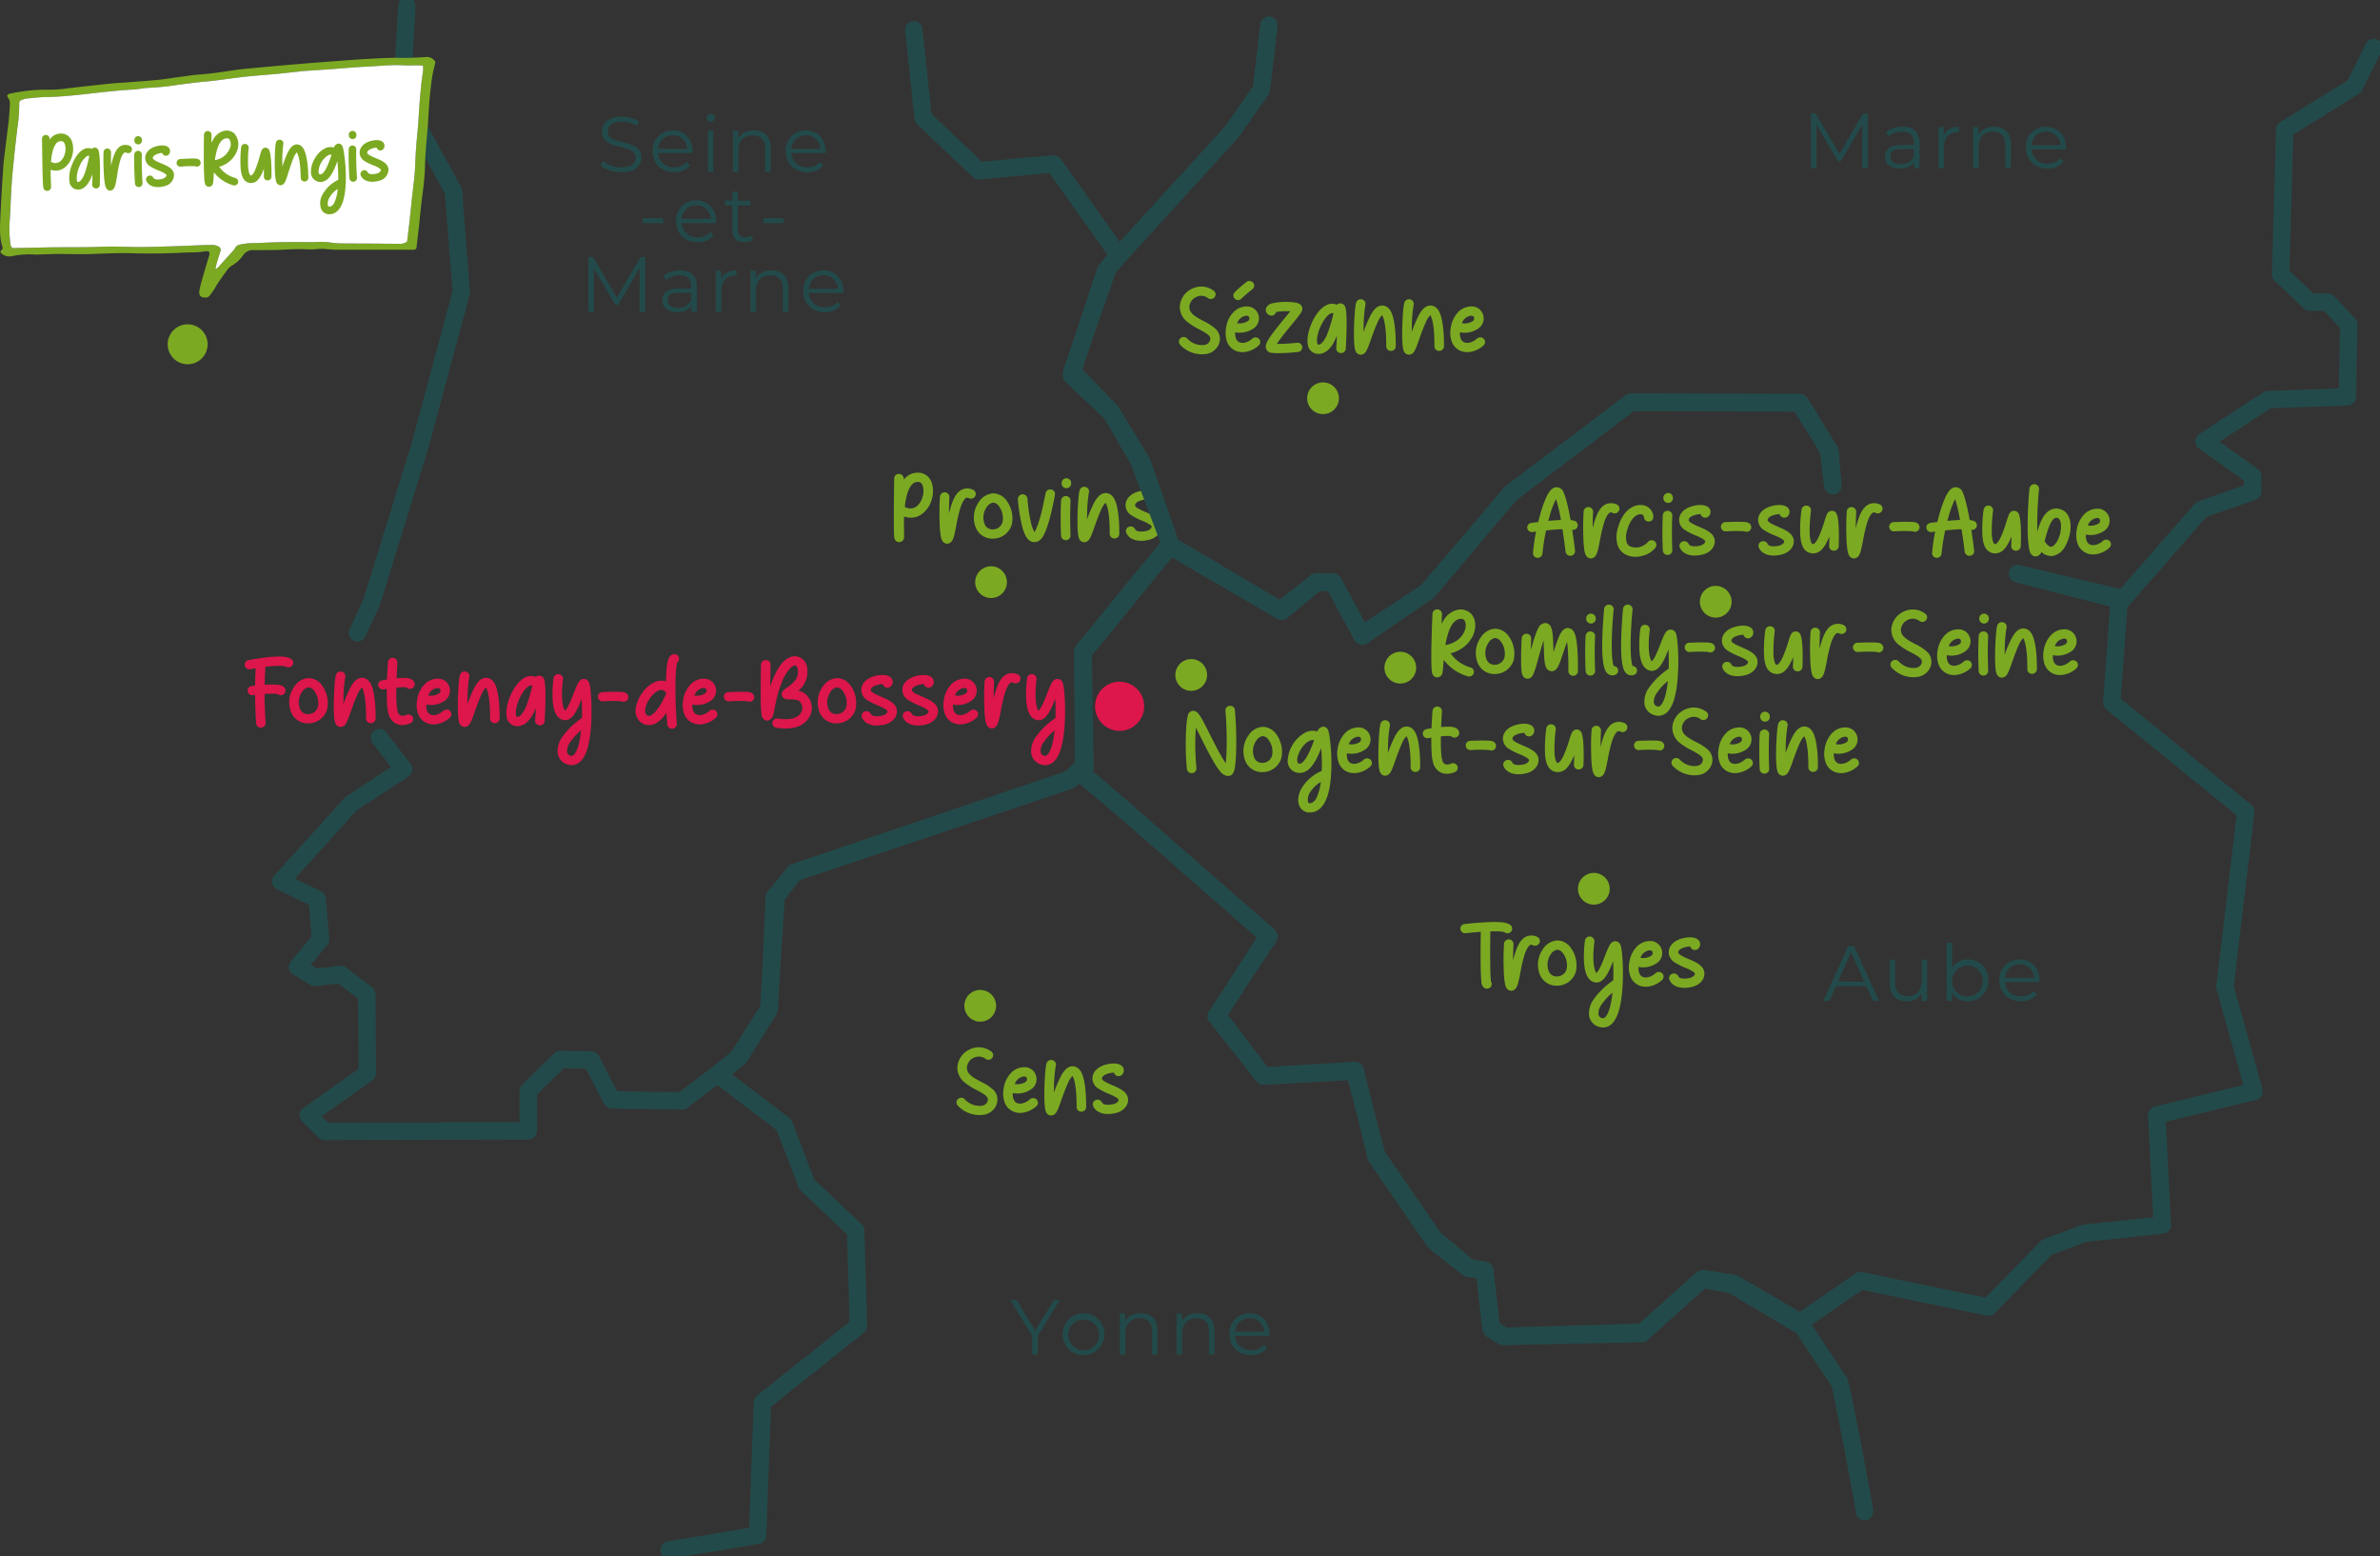 <svg id="Groupe_1018" data-name="Groupe 1018" xmlns="http://www.w3.org/2000/svg" xmlns:xlink="http://www.w3.org/1999/xlink" width="820" height="536.004" viewBox="0 0 820 536.004">
  <rect x="0" y="0" width="820" height="536.004" fill="#333333" stroke="none"/>
  <defs>
    <clipPath id="clip-path">
      <rect id="Rectangle_2082" data-name="Rectangle 2082" width="820" height="536.004" fill="none"/>
    </clipPath>
  </defs>
  <g id="Groupe_1017" data-name="Groupe 1017" clip-path="url(#clip-path)">
    <path id="Tracé_3836" data-name="Tracé 3836" d="M95.239,164.428a6.879,6.879,0,1,1-6.879-6.879,6.879,6.879,0,0,1,6.879,6.879" transform="translate(-23.709 -45.842)" fill="#7ca922"/>
    <path id="Tracé_3837" data-name="Tracé 3837" d="M159.458,218.518c-.082.013-.161.025-.242.035a.7.7,0,0,1-.107.006c.116-.011.234-.025.35-.041" transform="translate(-46.296 -63.582)" fill="#dd164b"/>
    <path id="Tracé_3838" data-name="Tracé 3838" d="M646.118,191.232a5.465,5.465,0,1,1-5.464-5.465,5.464,5.464,0,0,1,5.464,5.465" transform="translate(-184.82 -54.053)" fill="#7ca922"/>
    <path id="Tracé_3839" data-name="Tracé 3839" d="M585.546,153.818a4.735,4.735,0,0,1,1.134,5.105,5.571,5.571,0,0,1-4.463,3.51,9.685,9.685,0,0,1-1.463.107,10.26,10.26,0,0,1-7.5-3.332,1.59,1.59,0,0,1,.219-2.27,1.667,1.667,0,0,1,2.3.213,6.83,6.83,0,0,0,5.852,2.163,2.4,2.4,0,0,0,1.939-1.454c.513-1.454-.4-2.163-3.731-3.936a22.234,22.234,0,0,1-4.39-2.8,6.619,6.619,0,0,1-2.268-5.211,7.284,7.284,0,0,1,4.353-6.027,7.09,7.09,0,0,1,7.352.779,1.545,1.545,0,0,1,.293,2.2,1.674,1.674,0,0,1-2.3.319,3.766,3.766,0,0,0-3.951-.426,4.053,4.053,0,0,0-2.45,3.3c-.11,2.233,1.792,3.4,4.938,5.07a15.771,15.771,0,0,1,4.134,2.7" transform="translate(-166.689 -40.503)" fill="#7ca922"/>
    <path id="Tracé_3840" data-name="Tracé 3840" d="M607.041,156.4a1.581,1.581,0,0,1-.037,2.269,8.7,8.7,0,0,1-3.987,2.127,6.554,6.554,0,0,1-1.646.213,5.972,5.972,0,0,1-2.634-.6,5.41,5.41,0,0,1-2.633-2.872,9.349,9.349,0,0,1-.4-4.715,8.812,8.812,0,0,1,.147-.958c0-.035.036-.035.036-.07a8.959,8.959,0,0,1,2.341-4.5,6.235,6.235,0,0,1,4.353-2.021,4.121,4.121,0,0,1,4.39,3.226,4.307,4.307,0,0,1-1.573,4.219,8.724,8.724,0,0,1-6.547,1.453c-.073,1.738.4,2.908,1.39,3.4,1.208.6,3.11.071,4.5-1.205a1.658,1.658,0,0,1,2.3.035m-8.3-13.791a1.511,1.511,0,0,1-.037-2.234,38.852,38.852,0,0,1,4.061-3.545,1.672,1.672,0,0,1,2.3.284,1.557,1.557,0,0,1-.293,2.233,46.561,46.561,0,0,0-3.731,3.227,1.627,1.627,0,0,1-2.3.035m.8,8.437a5.269,5.269,0,0,0,3.731-.78,1.061,1.061,0,0,0,.439-1.17c-.109-.567-.695-.637-1.061-.637a3.847,3.847,0,0,0-3.109,2.587" transform="translate(-173.295 -39.716)" fill="#7ca922"/>
    <path id="Tracé_3841" data-name="Tracé 3841" d="M620.17,159.288a20.909,20.909,0,0,0-1.281,1.843,59.042,59.042,0,0,0,6.914-.39,1.61,1.61,0,0,1,1.829,1.383,1.582,1.582,0,0,1-1.427,1.773,63.832,63.832,0,0,1-6.767.426,19.031,19.031,0,0,1-2.6-.143,2.108,2.108,0,0,1-1.609-1.276c-.695-1.666.769-3.829,6.072-10.281.732-.887,1.573-1.915,2.2-2.73-.549-.035-1.281-.035-2.085-.035a17.862,17.862,0,0,0-2.78.284,2.263,2.263,0,0,1-.293.6,1.715,1.715,0,0,1-2.3.355,1.939,1.939,0,0,1-.8-2.482,3,3,0,0,1,2.231-1.489,20.159,20.159,0,0,1,2.6-.39,22.793,22.793,0,0,1,5.34.177,5.051,5.051,0,0,1,1.134.39,1.882,1.882,0,0,1,1.134,1.7c0,.922-.622,1.773-3.768,5.6-1.244,1.489-2.633,3.191-3.731,4.68" transform="translate(-178.961 -42.675)" fill="#7ca922"/>
    <path id="Tracé_3842" data-name="Tracé 3842" d="M648.425,148.821c.768,2.73.219,12.3.109,14.181a1.591,1.591,0,0,1-1.719,1.489,1.633,1.633,0,0,1-1.573-1.666c.11-1.241.184-2.765.22-4.325-.146.39-.329.78-.476,1.17-1.536,3.368-3.511,5.105-5.852,5.105h-.183a3.62,3.62,0,0,1-3.475-3.12c-.4-1.95.11-4.822,1.39-7.658.622-1.418,2.414-4.821,5.084-6.062a4.425,4.425,0,0,1,3.549-.106,1.9,1.9,0,0,1,1.134-.461,1.87,1.87,0,0,1,1.792,1.454m-4.134,2.021a.722.722,0,0,0-.439-.142,1.388,1.388,0,0,0-.512.142c-1.1.5-2.487,2.269-3.475,4.432s-1.463,4.467-1.171,5.743a1.079,1.079,0,0,0,.22.532s.036.035.182.035c1.207.035,2.341-1.985,2.89-3.191a47.283,47.283,0,0,0,2.195-7.125q.055-.214.11-.426" transform="translate(-184.865 -42.879)" fill="#7ca922"/>
    <path id="Tracé_3843" data-name="Tracé 3843" d="M672.154,156.287c.22,2.765.183,5.212.183,5.318a1.618,1.618,0,0,1-1.682,1.56,1.59,1.59,0,0,1-1.609-1.631s.037-2.553-.183-5.247c-.329-3.652-.951-5-1.244-5.424a7.879,7.879,0,0,0-1.61,2.587c-.768,1.667-1.5,3.723-2.158,5.531-.439,1.241-.8,2.341-1.171,3.155-.476,1.135-.988,2.127-2.121,2.3a.816.816,0,0,1-.293.036,1.882,1.882,0,0,1-1.427-.674c-.366-.426-1.061-1.241-.878-8.793,0-.283.183-6.984.768-8.579a1.64,1.64,0,0,1,2.122-.957,1.582,1.582,0,0,1,.988,2.021,49.93,49.93,0,0,0-.586,7.2c0,.709-.036,1.346-.036,1.95a48.9,48.9,0,0,1,2.085-5.035c.915-1.914,2.268-4.077,4.39-4.077a3.034,3.034,0,0,1,2.121.922c.8.78,1.865,2.411,2.341,7.836" transform="translate(-191.438 -42.297)" fill="#7ca922"/>
    <path id="Tracé_3844" data-name="Tracé 3844" d="M695.577,156.287c.22,2.765.183,5.212.183,5.318a1.618,1.618,0,0,1-1.682,1.56,1.59,1.59,0,0,1-1.609-1.631s.037-2.553-.183-5.247c-.329-3.652-.951-5-1.244-5.424a7.877,7.877,0,0,0-1.609,2.587c-.768,1.667-1.5,3.723-2.158,5.531-.439,1.241-.8,2.341-1.171,3.155-.476,1.135-.988,2.127-2.121,2.3a.815.815,0,0,1-.293.036,1.882,1.882,0,0,1-1.427-.674c-.366-.426-1.061-1.241-.878-8.793,0-.283.183-6.984.768-8.579a1.64,1.64,0,0,1,2.122-.957,1.582,1.582,0,0,1,.988,2.021,49.955,49.955,0,0,0-.586,7.2c0,.709-.036,1.346-.036,1.95a48.938,48.938,0,0,1,2.084-5.035c.915-1.914,2.268-4.077,4.39-4.077a3.034,3.034,0,0,1,2.121.922c.8.78,1.865,2.411,2.341,7.836" transform="translate(-198.253 -42.297)" fill="#7ca922"/>
    <path id="Tracé_3845" data-name="Tracé 3845" d="M716.248,160a1.581,1.581,0,0,1-.037,2.269,8.7,8.7,0,0,1-3.987,2.127,6.553,6.553,0,0,1-1.646.213,5.856,5.856,0,0,1-2.634-.6,5.414,5.414,0,0,1-2.634-2.872,8.944,8.944,0,0,1-.439-4.715,9.84,9.84,0,0,1,2.524-5.531,6.3,6.3,0,0,1,4.353-2.021,4.12,4.12,0,0,1,4.39,3.226,4.2,4.2,0,0,1-1.573,4.254,8.322,8.322,0,0,1-6.511,1.418c-.073,1.738.4,2.908,1.354,3.4,1.207.6,3.109.071,4.5-1.205a1.7,1.7,0,0,1,2.341.035m-7.5-5.354a5.331,5.331,0,0,0,3.731-.709,1.187,1.187,0,0,0,.439-1.241c-.109-.567-.695-.637-1.061-.637a3.8,3.8,0,0,0-3.109,2.587" transform="translate(-205.06 -43.315)" fill="#7ca922"/>
    <path id="Tracé_3846" data-name="Tracé 3846" d="M582.068,325.655a5.465,5.465,0,1,1-5.464-5.465,5.464,5.464,0,0,1,5.464,5.465" transform="translate(-166.184 -93.165)" fill="#7ca922"/>
    <path id="Tracé_3847" data-name="Tracé 3847" d="M683.672,322.111a5.465,5.465,0,1,1-5.464-5.465,5.464,5.464,0,0,1,5.464,5.465" transform="translate(-195.747 -92.134)" fill="#7ca922"/>
    <path id="Tracé_3848" data-name="Tracé 3848" d="M593.122,344.3a121.675,121.675,0,0,1,.439,13.472,51.649,51.649,0,0,1-.329,5.567c-.22,1.737-.549,3.3-1.975,3.652a2.957,2.957,0,0,1-.513.071,3.748,3.748,0,0,1-2.6-1.489,18.919,18.919,0,0,1-2.085-3.014c-1.427-2.34-3-5.46-4.389-8.225-.622-1.241-1.354-2.694-2.012-3.934-.037.886-.11,1.914-.146,3.12a82.951,82.951,0,0,0,.365,10.777,1.662,1.662,0,0,1-1.463,1.773,1.691,1.691,0,0,1-1.829-1.419,91.845,91.845,0,0,1-.329-12.124c.073-1.844.183-3.439.329-4.645.11-.638.183-1.134.293-1.524a2.034,2.034,0,0,1,1.39-1.7,2.128,2.128,0,0,1,1.792.425,6.186,6.186,0,0,1,.621.674,16.922,16.922,0,0,1,1.171,1.809c.769,1.418,1.756,3.332,2.78,5.388,1.244,2.482,2.561,5.106,3.8,7.233a26.31,26.31,0,0,0,1.573,2.482c.11-1.241.256-3.155.292-5.991.037-4.148-.109-8.686-.438-12.054a1.559,1.559,0,0,1,1.463-1.737,1.582,1.582,0,0,1,1.792,1.418" transform="translate(-167.656 -99.764)" fill="#7ca922"/>
    <path id="Tracé_3849" data-name="Tracé 3849" d="M615.427,355.5a10.222,10.222,0,0,1,1.829,8.4,6.768,6.768,0,0,1-6.584,4.787,6.15,6.15,0,0,1-5.78-3.759,9.259,9.259,0,0,1,.988-8.793,6.354,6.354,0,0,1,4.975-3.049,5.851,5.851,0,0,1,4.572,2.411m-2.633,1.95a2.629,2.629,0,0,0-1.938-1.17,3.348,3.348,0,0,0-2.268,1.631,6.216,6.216,0,0,0-.658,5.779,2.833,2.833,0,0,0,2.743,1.808,3.469,3.469,0,0,0,3.4-2.447,6.889,6.889,0,0,0-1.281-5.6" transform="translate(-175.803 -102.737)" fill="#7ca922"/>
    <path id="Tracé_3850" data-name="Tracé 3850" d="M640.745,363.287c.147,4.077,0,9.82-1.426,13.932-.988,2.8-2.488,4.538-4.426,5.141a6.211,6.211,0,0,1-1.573.213,3.712,3.712,0,0,1-3.658-2.517c-.695-1.809-.256-4.183,1.207-6.382a15.022,15.022,0,0,1,6.584-5.424c.037-1.064.073-2.234.037-3.44-.037-1.631-.11-3.119-.219-4.4-1.5,3.829-3.183,7.126-5.707,8.19a4.242,4.242,0,0,1-3.292.071,4.106,4.106,0,0,1-2.56-3.936,11.866,11.866,0,0,1,6.182-9.75,5.624,5.624,0,0,1,4.06-.319,2.4,2.4,0,0,1,1.756-1.6,1.717,1.717,0,0,1,1.683.709c.183.249.512.709.878,3.546.22,1.736.4,3.864.475,5.957m-5.925-5.6a1.88,1.88,0,0,0-.476-.071,2.652,2.652,0,0,0-1.061.284c-2.341,1.028-4.353,4.644-4.28,6.736.037.886.366,1.028.513,1.064a.877.877,0,0,0,.731,0c.439-.177,1.354-.85,2.561-3.226a40.555,40.555,0,0,0,2.011-4.786m2.3,14.394a10.343,10.343,0,0,0-3.475,3.262,4.6,4.6,0,0,0-.914,3.651c.109.213.255.6,1.17.318A3.388,3.388,0,0,0,635.7,377.4a16.7,16.7,0,0,0,1.427-5.318" transform="translate(-182.062 -102.728)" fill="#7ca922"/>
    <path id="Tracé_3851" data-name="Tracé 3851" d="M661.287,364.517a1.581,1.581,0,0,1-.037,2.269,8.708,8.708,0,0,1-3.987,2.127,6.55,6.55,0,0,1-1.646.213,5.856,5.856,0,0,1-2.634-.6,5.414,5.414,0,0,1-2.634-2.872,8.944,8.944,0,0,1-.439-4.715,9.839,9.839,0,0,1,2.524-5.531,6.3,6.3,0,0,1,4.353-2.021,4.12,4.12,0,0,1,4.39,3.226,4.2,4.2,0,0,1-1.573,4.254,8.322,8.322,0,0,1-6.511,1.418c-.073,1.738.4,2.908,1.354,3.4,1.207.6,3.109.071,4.5-1.205a1.7,1.7,0,0,1,2.341.035m-7.5-5.354a5.33,5.33,0,0,0,3.731-.709,1.187,1.187,0,0,0,.439-1.241c-.109-.567-.695-.637-1.061-.637a3.8,3.8,0,0,0-3.109,2.587" transform="translate(-189.068 -102.823)" fill="#7ca922"/>
    <path id="Tracé_3852" data-name="Tracé 3852" d="M684.006,360.806c.22,2.765.183,5.212.183,5.318a1.618,1.618,0,0,1-1.682,1.56,1.59,1.59,0,0,1-1.61-1.631s.037-2.553-.183-5.247c-.329-3.652-.951-5-1.244-5.424a7.877,7.877,0,0,0-1.609,2.587c-.768,1.667-1.5,3.723-2.158,5.531-.439,1.241-.8,2.341-1.171,3.155-.476,1.135-.988,2.127-2.121,2.3a.815.815,0,0,1-.293.036,1.881,1.881,0,0,1-1.426-.674c-.366-.426-1.061-1.241-.878-8.793,0-.283.183-6.984.768-8.579a1.64,1.64,0,0,1,2.122-.957,1.582,1.582,0,0,1,.988,2.021,49.975,49.975,0,0,0-.586,7.2c0,.709-.036,1.346-.036,1.95a48.909,48.909,0,0,1,2.084-5.035c.915-1.914,2.268-4.077,4.39-4.077a3.034,3.034,0,0,1,2.121.922c.8.78,1.866,2.411,2.341,7.835" transform="translate(-194.886 -101.806)" fill="#7ca922"/>
    <path id="Tracé_3853" data-name="Tracé 3853" d="M697.6,353.516c-.074,3.44.036,6.842.512,8.3a1.852,1.852,0,0,0,.951,1.276,2.916,2.916,0,0,0,1.975-.177,1.665,1.665,0,0,1,2.2.709,1.568,1.568,0,0,1-.732,2.127,6.854,6.854,0,0,1-2.817.638,4.8,4.8,0,0,1-1.938-.355,5.059,5.059,0,0,1-2.78-3.262c-.585-1.808-.695-5.318-.658-8.828-.622.106-1.025.177-1.025.177a.935.935,0,0,1-.292.035,1.629,1.629,0,0,1-1.61-1.312A1.556,1.556,0,0,1,692.694,351a14.832,14.832,0,0,1,1.683-.284c.11-2.978.293-5.425.329-5.991a1.651,1.651,0,0,1,1.756-1.49,1.612,1.612,0,0,1,1.5,1.737c-.073,1.205-.183,3.155-.293,5.318a24.643,24.643,0,0,1,3.073-.106c.658.035,2.67.142,3.109,1.737a1.563,1.563,0,0,1-1.134,1.95,1.642,1.642,0,0,1-1.646-.461,17.758,17.758,0,0,0-3.475.106" transform="translate(-201.159 -99.87)" fill="#7ca922"/>
    <path id="Tracé_3854" data-name="Tracé 3854" d="M722.513,360.87a1.608,1.608,0,0,1-.732,2.163,1.681,1.681,0,0,1-.731.142,1.754,1.754,0,0,1-.769-.177,46.946,46.946,0,0,0-6.328.035,1.622,1.622,0,0,1-1.719-1.525,1.6,1.6,0,0,1,1.536-1.666c.073,0,1.792-.072,3.585-.107,1.061,0,1.9,0,2.56.035.915.036,2.085.107,2.6,1.1" transform="translate(-207.238 -104.672)" fill="#7ca922"/>
    <path id="Tracé_3855" data-name="Tracé 3855" d="M742.583,363.958c.074,2.411-1.9,4.041-3.914,4.609a11.92,11.92,0,0,1-2.963.426c-2.231,0-4.28-.781-5.157-2.73a1.57,1.57,0,0,1,.878-2.092,1.673,1.673,0,0,1,2.158.815c.4.957,2.451.993,4.17.532.44-.142,1.573-.638,1.536-1.454,0-.142-.183-.39-.695-.71a14.965,14.965,0,0,0-2.743-1.346,23.7,23.7,0,0,1-3.439-1.737,4.219,4.219,0,0,1-2.121-3.475c0-2.127,1.537-3.864,4.207-4.715,1.829-.6,4.975-.922,6.181.6a2.073,2.073,0,0,1,0,2.553,1.658,1.658,0,0,1-2.962-.5,6.806,6.806,0,0,0-3.292.851c-.842.532-.842,1.028-.842,1.205,0,.744,2.158,1.666,3.622,2.3,2.487,1.064,5.267,2.27,5.377,4.858" transform="translate(-212.493 -102.299)" fill="#7ca922"/>
    <path id="Tracé_3856" data-name="Tracé 3856" d="M763.3,354.717c.988,2.269.768,9.112.695,11.168a1.621,1.621,0,0,1-1.719,1.524,1.58,1.58,0,0,1-1.573-1.63c.073-1.171.073-2.27.073-3.3a12.632,12.632,0,0,1-.768,1.737,10.34,10.34,0,0,1-1.756,2.694,4.126,4.126,0,0,1-3.035,1.419,3.818,3.818,0,0,1-2.854-1.205c-.951-1.028-1.463-2.7-1.61-5.177a49.18,49.18,0,0,1,.439-8.686,1.638,1.638,0,0,1,1.829-1.383,1.575,1.575,0,0,1,1.427,1.737,51.167,51.167,0,0,0-.439,8.155c.146,2.3.622,3.013.8,3.226.073.106.146.142.4.142,0,0,.731,0,1.829-2.3a40.838,40.838,0,0,0,2.048-5.531c.219-.744.439-1.383.622-1.878.219-.568.622-1.7,1.865-1.773a1.791,1.791,0,0,1,1.719,1.064" transform="translate(-218.429 -102.383)" fill="#7ca922"/>
    <path id="Tracé_3857" data-name="Tracé 3857" d="M785.483,353.278a1.67,1.67,0,0,1-2.195.781c-.586-.284-.8-.177-.951-.107-.292.142-1.1.781-1.976,3.368a51.244,51.244,0,0,0-1.462,6.312c-.659,3.368-.988,4.892-1.9,5.637a2.055,2.055,0,0,1-1.207.46,1.734,1.734,0,0,1-.841-.213c-.914-.46-1.244-1.453-1.463-3.048a35.3,35.3,0,0,1-.292-4.078,87.14,87.14,0,0,1,.109-8.863,1.605,1.605,0,0,1,1.756-1.49,1.627,1.627,0,0,1,1.5,1.7c-.11,1.525-.146,3.581-.146,5.672a24.572,24.572,0,0,1,.842-3.048c.914-2.836,2.085-4.5,3.584-5.247a4.542,4.542,0,0,1,3.878.035,1.582,1.582,0,0,1,.768,2.127" transform="translate(-224.957 -102.043)" fill="#7ca922"/>
    <path id="Tracé_3858" data-name="Tracé 3858" d="M804.287,360.87a1.608,1.608,0,0,1-.732,2.163,1.681,1.681,0,0,1-.731.142,1.754,1.754,0,0,1-.769-.177,46.945,46.945,0,0,0-6.328.035,1.623,1.623,0,0,1-1.719-1.525,1.6,1.6,0,0,1,1.536-1.666c.073,0,1.792-.072,3.585-.107,1.061,0,1.9,0,2.56.035.915.036,2.085.107,2.6,1.1" transform="translate(-231.032 -104.672)" fill="#7ca922"/>
    <path id="Tracé_3859" data-name="Tracé 3859" d="M824.873,358.337a4.735,4.735,0,0,1,1.134,5.105,5.57,5.57,0,0,1-4.463,3.51,9.686,9.686,0,0,1-1.463.107,10.262,10.262,0,0,1-7.5-3.332,1.59,1.59,0,0,1,.219-2.27,1.668,1.668,0,0,1,2.305.213,6.83,6.83,0,0,0,5.852,2.163,2.4,2.4,0,0,0,1.939-1.454c.513-1.454-.4-2.163-3.731-3.936a22.233,22.233,0,0,1-4.39-2.8,6.618,6.618,0,0,1-2.268-5.211,7.286,7.286,0,0,1,4.353-6.027,7.09,7.09,0,0,1,7.352.779,1.545,1.545,0,0,1,.293,2.2,1.674,1.674,0,0,1-2.3.319,3.766,3.766,0,0,0-3.951-.426,4.053,4.053,0,0,0-2.45,3.3c-.11,2.233,1.792,3.4,4.938,5.07a15.77,15.77,0,0,1,4.134,2.7" transform="translate(-236.326 -100.011)" fill="#7ca922"/>
    <path id="Tracé_3860" data-name="Tracé 3860" d="M846.4,364.517a1.581,1.581,0,0,1-.037,2.269,8.708,8.708,0,0,1-3.987,2.127,6.551,6.551,0,0,1-1.646.213,5.855,5.855,0,0,1-2.634-.6,5.414,5.414,0,0,1-2.634-2.872,8.942,8.942,0,0,1-.439-4.715,9.838,9.838,0,0,1,2.524-5.531,6.3,6.3,0,0,1,4.353-2.021,4.12,4.12,0,0,1,4.39,3.226,4.2,4.2,0,0,1-1.573,4.254,8.322,8.322,0,0,1-6.511,1.418c-.073,1.738.4,2.908,1.354,3.4,1.207.6,3.109.071,4.5-1.205a1.7,1.7,0,0,1,2.341.035m-7.5-5.354a5.331,5.331,0,0,0,3.731-.709,1.187,1.187,0,0,0,.439-1.241c-.109-.567-.695-.637-1.061-.637a3.8,3.8,0,0,0-3.109,2.587" transform="translate(-242.932 -102.823)" fill="#7ca922"/>
    <path id="Tracé_3861" data-name="Tracé 3861" d="M856.678,367.078a1.6,1.6,0,0,1-1.646-1.49c-.037-.247-.329-6.914,0-12.232a1.641,1.641,0,0,1,1.719-1.489,1.608,1.608,0,0,1,1.536,1.7c-.292,5.1,0,11.771,0,11.807a1.608,1.608,0,0,1-1.536,1.7Zm-1.463-19.5v-.249a1.647,1.647,0,0,1,3.292,0v.249a1.647,1.647,0,0,1-3.292,0" transform="translate(-248.743 -100.598)" fill="#7ca922"/>
    <path id="Tracé_3862" data-name="Tracé 3862" d="M877.273,360.806c.22,2.765.183,5.212.183,5.318a1.618,1.618,0,0,1-1.683,1.56,1.59,1.59,0,0,1-1.61-1.631s.037-2.553-.183-5.247c-.329-3.652-.951-5-1.244-5.424a7.878,7.878,0,0,0-1.609,2.587c-.768,1.667-1.5,3.723-2.158,5.531-.439,1.241-.8,2.341-1.171,3.155-.476,1.135-.988,2.127-2.121,2.3a.815.815,0,0,1-.293.036,1.881,1.881,0,0,1-1.427-.674c-.366-.426-1.061-1.241-.878-8.793,0-.283.183-6.984.768-8.579a1.64,1.64,0,0,1,2.122-.957,1.582,1.582,0,0,1,.988,2.021,49.94,49.94,0,0,0-.586,7.2c0,.709-.036,1.346-.036,1.95a48.909,48.909,0,0,1,2.085-5.035c.915-1.914,2.268-4.077,4.39-4.077a3.034,3.034,0,0,1,2.121.922c.8.78,1.865,2.411,2.341,7.835" transform="translate(-251.121 -101.806)" fill="#7ca922"/>
    <path id="Tracé_3863" data-name="Tracé 3863" d="M897.944,364.517a1.581,1.581,0,0,1-.037,2.269,8.709,8.709,0,0,1-3.987,2.127,6.552,6.552,0,0,1-1.646.213,5.855,5.855,0,0,1-2.634-.6,5.414,5.414,0,0,1-2.634-2.872,8.943,8.943,0,0,1-.439-4.715,9.839,9.839,0,0,1,2.524-5.531,6.3,6.3,0,0,1,4.353-2.021,4.12,4.12,0,0,1,4.39,3.226,4.2,4.2,0,0,1-1.573,4.254,8.321,8.321,0,0,1-6.511,1.418c-.073,1.738.4,2.908,1.354,3.4,1.207.6,3.109.071,4.5-1.205a1.7,1.7,0,0,1,2.341.035m-7.5-5.354a5.331,5.331,0,0,0,3.731-.709,1.187,1.187,0,0,0,.439-1.241c-.109-.567-.695-.637-1.061-.637a3.8,3.8,0,0,0-3.109,2.587" transform="translate(-257.928 -102.823)" fill="#7ca922"/>
    <path id="Tracé_3864" data-name="Tracé 3864" d="M484.8,280.567a5.465,5.465,0,1,1-5.465-5.465,5.464,5.464,0,0,1,5.465,5.465" transform="translate(-137.882 -80.046)" fill="#7ca922"/>
    <path id="Tracé_3865" data-name="Tracé 3865" d="M447.446,233.238a9.812,9.812,0,0,1-.074,5.708,9.331,9.331,0,0,1-3.4,4.963,6.363,6.363,0,0,1-4.134,1.205,7.8,7.8,0,0,1-1.975-.389c-.073,2.127-.036,4.077,0,5.424v1.844a1.691,1.691,0,0,1-1.39,1.524.831.831,0,0,1-.293.035,1.619,1.619,0,0,1-1.061-.39c-.622-.5-.659-1.17-.695-2.092-.037-.567-.074-1.383-.074-2.411,0-1.63-.036-3.9,0-6.7v-.284c.037-5,.11-10,.11-10.068a1.608,1.608,0,0,1,1.646-1.561,1.638,1.638,0,0,1,1.646,1.6,1.655,1.655,0,0,1-.037.425c.219-.248.4-.46.622-.674a5.819,5.819,0,0,1,4.243-1.773,4.945,4.945,0,0,1,4.865,3.616m-3.146.958a1.649,1.649,0,0,0-1.719-1.383,2.514,2.514,0,0,0-1.9.815c-.878.851-2.049,2.908-2.561,7.694a.036.036,0,0,1-.037.036,3.6,3.6,0,0,0,3.988-.036,6.033,6.033,0,0,0,2.121-3.262,6.386,6.386,0,0,0,.11-3.864" transform="translate(-126.378 -66.813)" fill="#7ca922"/>
    <path id="Tracé_3866" data-name="Tracé 3866" d="M468.859,239.865a1.67,1.67,0,0,1-2.194.781c-.586-.284-.8-.177-.952-.107-.292.142-1.1.781-1.975,3.368a51.233,51.233,0,0,0-1.463,6.312c-.659,3.368-.988,4.892-1.9,5.637a2.055,2.055,0,0,1-1.207.46,1.734,1.734,0,0,1-.842-.213c-.914-.46-1.244-1.453-1.463-3.048a35.288,35.288,0,0,1-.293-4.078,86.887,86.887,0,0,1,.11-8.863,1.6,1.6,0,0,1,1.756-1.49,1.626,1.626,0,0,1,1.5,1.7c-.11,1.525-.146,3.581-.146,5.672a24.685,24.685,0,0,1,.842-3.048c.914-2.836,2.085-4.5,3.584-5.248a4.542,4.542,0,0,1,3.878.035,1.582,1.582,0,0,1,.768,2.127" transform="translate(-132.829 -69.043)" fill="#7ca922"/>
    <path id="Tracé_3867" data-name="Tracé 3867" d="M484.437,242.084a10.222,10.222,0,0,1,1.829,8.4,6.768,6.768,0,0,1-6.584,4.787,6.149,6.149,0,0,1-5.78-3.759,9.259,9.259,0,0,1,.988-8.793,6.354,6.354,0,0,1,4.975-3.049,5.851,5.851,0,0,1,4.572,2.411m-2.633,1.95a2.631,2.631,0,0,0-1.939-1.17,3.348,3.348,0,0,0-2.268,1.631,6.216,6.216,0,0,0-.658,5.779,2.833,2.833,0,0,0,2.743,1.808,3.469,3.469,0,0,0,3.4-2.447,6.889,6.889,0,0,0-1.28-5.6" transform="translate(-137.689 -69.737)" fill="#7ca922"/>
    <path id="Tracé_3868" data-name="Tracé 3868" d="M507.384,239.572c0,.142-.586,3.368-1.463,6.878-1.683,6.7-3,8.3-3.951,8.934a3.034,3.034,0,0,1-1.683.532,2.626,2.626,0,0,1-1.134-.248c-1.39-.638-2.377-2.375-3.182-5.637a59.21,59.21,0,0,1-1.354-8.864,1.651,1.651,0,0,1,3.292-.248A56.542,56.542,0,0,0,499.081,249a12.368,12.368,0,0,0,1.244,3.474c.4-.6,1.28-2.34,2.45-6.878.8-3.368,1.354-6.523,1.39-6.523a1.611,1.611,0,0,1,1.865-1.312,1.574,1.574,0,0,1,1.354,1.809" transform="translate(-143.918 -69.175)" fill="#7ca922"/>
    <path id="Tracé_3869" data-name="Tracé 3869" d="M517.2,253.665a1.6,1.6,0,0,1-1.646-1.49c-.037-.247-.329-6.914,0-12.231a1.641,1.641,0,0,1,1.719-1.489,1.608,1.608,0,0,1,1.536,1.7c-.292,5.105,0,11.771,0,11.807a1.608,1.608,0,0,1-1.536,1.7Zm-1.463-19.5v-.249a1.647,1.647,0,0,1,3.292,0v.249a1.647,1.647,0,0,1-3.292,0" transform="translate(-149.965 -67.598)" fill="#7ca922"/>
    <path id="Tracé_3870" data-name="Tracé 3870" d="M537.794,247.393c.22,2.765.183,5.212.183,5.318a1.618,1.618,0,0,1-1.683,1.56,1.59,1.59,0,0,1-1.609-1.631s.037-2.552-.183-5.247c-.329-3.651-.951-5-1.244-5.424a7.879,7.879,0,0,0-1.609,2.587c-.768,1.667-1.5,3.723-2.158,5.531-.439,1.241-.8,2.341-1.171,3.155-.476,1.135-.988,2.127-2.121,2.3a.815.815,0,0,1-.293.036,1.882,1.882,0,0,1-1.427-.674c-.366-.426-1.061-1.241-.878-8.793,0-.283.183-6.984.768-8.579a1.64,1.64,0,0,1,2.122-.957,1.582,1.582,0,0,1,.988,2.021,49.96,49.96,0,0,0-.586,7.2c0,.709-.036,1.346-.036,1.95a48.915,48.915,0,0,1,2.085-5.035c.915-1.914,2.268-4.077,4.39-4.077a3.034,3.034,0,0,1,2.121.922c.8.78,1.865,2.411,2.341,7.835" transform="translate(-152.343 -68.806)" fill="#7ca922"/>
    <path id="Tracé_3871" data-name="Tracé 3871" d="M559.224,250.545c.074,2.411-1.9,4.041-3.914,4.609a11.92,11.92,0,0,1-2.963.426c-2.231,0-4.28-.781-5.157-2.73a1.57,1.57,0,0,1,.878-2.092,1.674,1.674,0,0,1,2.158.815c.4.957,2.451.993,4.17.532.44-.142,1.573-.638,1.536-1.454,0-.142-.183-.39-.695-.71a14.968,14.968,0,0,0-2.743-1.346,23.7,23.7,0,0,1-3.439-1.737,4.219,4.219,0,0,1-2.121-3.475c0-2.127,1.536-3.864,4.207-4.715,1.829-.6,4.975-.922,6.181.6a2.073,2.073,0,0,1,0,2.553,1.658,1.658,0,0,1-2.962-.5,6.806,6.806,0,0,0-3.292.851c-.842.532-.842,1.028-.842,1.205,0,.744,2.158,1.666,3.622,2.3,2.487,1.064,5.267,2.27,5.377,4.858" transform="translate(-159.141 -69.299)" fill="#7ca922"/>
    <path id="Tracé_3872" data-name="Tracé 3872" d="M479.54,486.374a5.465,5.465,0,1,1-5.465-5.465,5.464,5.464,0,0,1,5.465,5.465" transform="translate(-136.351 -139.93)" fill="#7ca922"/>
    <path id="Tracé_3873" data-name="Tracé 3873" d="M477.45,523.39a4.735,4.735,0,0,1,1.134,5.105,5.571,5.571,0,0,1-4.463,3.51,9.7,9.7,0,0,1-1.463.107,10.26,10.26,0,0,1-7.5-3.332,1.59,1.59,0,0,1,.219-2.27,1.667,1.667,0,0,1,2.305.213,6.83,6.83,0,0,0,5.852,2.162,2.4,2.4,0,0,0,1.939-1.453c.513-1.454-.4-2.163-3.731-3.936a22.239,22.239,0,0,1-4.39-2.8,6.62,6.62,0,0,1-2.267-5.211,7.284,7.284,0,0,1,4.353-6.027,7.09,7.09,0,0,1,7.352.779,1.545,1.545,0,0,1,.293,2.2,1.674,1.674,0,0,1-2.3.319,3.766,3.766,0,0,0-3.951-.426,4.053,4.053,0,0,0-2.45,3.3c-.11,2.234,1.792,3.4,4.938,5.07a15.769,15.769,0,0,1,4.134,2.695" transform="translate(-135.237 -148.037)" fill="#7ca922"/>
    <path id="Tracé_3874" data-name="Tracé 3874" d="M498.981,529.569a1.581,1.581,0,0,1-.037,2.269,8.7,8.7,0,0,1-3.987,2.127,6.557,6.557,0,0,1-1.646.213,5.855,5.855,0,0,1-2.634-.6,5.413,5.413,0,0,1-2.634-2.872,8.943,8.943,0,0,1-.439-4.715,9.839,9.839,0,0,1,2.524-5.531,6.3,6.3,0,0,1,4.353-2.021,4.12,4.12,0,0,1,4.39,3.226,4.2,4.2,0,0,1-1.573,4.254,8.322,8.322,0,0,1-6.511,1.418c-.073,1.738.4,2.908,1.354,3.4,1.207.6,3.109.071,4.5-1.205a1.7,1.7,0,0,1,2.341.035m-7.5-5.354a5.331,5.331,0,0,0,3.731-.709,1.188,1.188,0,0,0,.439-1.241c-.109-.567-.695-.637-1.061-.637a3.8,3.8,0,0,0-3.109,2.587" transform="translate(-141.842 -150.848)" fill="#7ca922"/>
    <path id="Tracé_3875" data-name="Tracé 3875" d="M521.7,525.858c.22,2.765.183,5.212.183,5.318a1.618,1.618,0,0,1-1.682,1.56,1.59,1.59,0,0,1-1.609-1.631s.037-2.553-.183-5.247c-.329-3.651-.951-5-1.244-5.424a7.879,7.879,0,0,0-1.609,2.587c-.768,1.667-1.5,3.723-2.158,5.531-.439,1.241-.8,2.341-1.171,3.155-.476,1.135-.988,2.127-2.121,2.3a.815.815,0,0,1-.293.036,1.882,1.882,0,0,1-1.427-.674c-.366-.426-1.061-1.241-.878-8.793,0-.283.183-6.984.768-8.579a1.64,1.64,0,0,1,2.122-.957,1.582,1.582,0,0,1,.988,2.021,49.966,49.966,0,0,0-.586,7.2c0,.709-.036,1.346-.036,1.95a48.907,48.907,0,0,1,2.085-5.035c.915-1.914,2.268-4.077,4.39-4.077a3.034,3.034,0,0,1,2.121.922c.8.78,1.865,2.411,2.341,7.835" transform="translate(-147.66 -149.831)" fill="#7ca922"/>
    <path id="Tracé_3876" data-name="Tracé 3876" d="M543.129,529.01c.074,2.411-1.9,4.041-3.914,4.609a11.92,11.92,0,0,1-2.962.426c-2.232,0-4.28-.781-5.158-2.73a1.57,1.57,0,0,1,.878-2.092,1.674,1.674,0,0,1,2.158.815c.4.957,2.45.993,4.169.532.44-.142,1.573-.638,1.536-1.453,0-.142-.183-.39-.695-.71a14.949,14.949,0,0,0-2.743-1.346,23.687,23.687,0,0,1-3.438-1.737,4.218,4.218,0,0,1-2.121-3.475c0-2.127,1.536-3.864,4.206-4.715,1.829-.6,4.975-.922,6.182.6a2.075,2.075,0,0,1,0,2.552,1.659,1.659,0,0,1-2.963-.5,6.807,6.807,0,0,0-3.292.851c-.841.532-.841,1.028-.841,1.205,0,.744,2.158,1.666,3.621,2.3,2.487,1.063,5.267,2.27,5.377,4.858" transform="translate(-154.458 -150.324)" fill="#7ca922"/>
    <path id="Tracé_3877" data-name="Tracé 3877" d="M836.945,290.084a5.465,5.465,0,1,1-5.464-5.465,5.464,5.464,0,0,1,5.464,5.465" transform="translate(-240.345 -82.816)" fill="#7ca922"/>
    <path id="Tracé_3878" data-name="Tracé 3878" d="M777.719,429.518a5.465,5.465,0,1,1-5.464-5.465,5.464,5.464,0,0,1,5.464,5.465" transform="translate(-223.112 -123.386)" fill="#7ca922"/>
    <path id="Tracé_3879" data-name="Tracé 3879" d="M726.991,449.035a1.581,1.581,0,0,1,.037,2.269,1.678,1.678,0,0,1-2.231.107c-.22-.107-1.207-.39-4.828-.284-.147,7.588-.073,15.565.219,17.266a1.711,1.711,0,0,1,.22.6,1.58,1.58,0,0,1-1.317,1.843c-.109,0-.219.035-.292.035a1.728,1.728,0,0,1-1.134-.425,2.877,2.877,0,0,1-.805-2.056c-.036-.6-.109-1.383-.146-2.411q-.109-2.553-.11-6.807c0-3.049.037-6.062.074-7.906-2.817.212-5.158.5-5.194.5h-.22a1.6,1.6,0,0,1-1.61-1.383,1.582,1.582,0,0,1,1.427-1.773c.147-.035,3.329-.39,6.767-.6,2.085-.106,3.8-.141,5.121-.071,2.121.107,3.328.462,4.024,1.1m-8.3,18.649h0Z" transform="translate(-206.483 -130.325)" fill="#7ca922"/>
    <path id="Tracé_3880" data-name="Tracé 3880" d="M742.973,457.045a1.67,1.67,0,0,1-2.194.781c-.586-.284-.8-.177-.952-.107-.292.142-1.1.781-1.975,3.368a51.258,51.258,0,0,0-1.463,6.312c-.659,3.368-.988,4.892-1.9,5.637a2.055,2.055,0,0,1-1.207.46,1.735,1.735,0,0,1-.842-.213c-.914-.46-1.244-1.453-1.463-3.048a35.278,35.278,0,0,1-.293-4.078,86.844,86.844,0,0,1,.11-8.863,1.6,1.6,0,0,1,1.756-1.49,1.626,1.626,0,0,1,1.5,1.7c-.11,1.525-.146,3.581-.146,5.672a24.668,24.668,0,0,1,.842-3.048c.914-2.836,2.084-4.5,3.584-5.248a4.542,4.542,0,0,1,3.878.035,1.582,1.582,0,0,1,.768,2.127" transform="translate(-212.588 -132.236)" fill="#7ca922"/>
    <path id="Tracé_3881" data-name="Tracé 3881" d="M758.55,459.263a10.222,10.222,0,0,1,1.829,8.4,6.768,6.768,0,0,1-6.584,4.787,6.15,6.15,0,0,1-5.78-3.759A9.259,9.259,0,0,1,749,459.9a6.355,6.355,0,0,1,4.975-3.049,5.851,5.851,0,0,1,4.572,2.411m-2.633,1.95a2.63,2.63,0,0,0-1.939-1.17,3.348,3.348,0,0,0-2.268,1.631,6.216,6.216,0,0,0-.658,5.779,2.833,2.833,0,0,0,2.743,1.808,3.469,3.469,0,0,0,3.4-2.447,6.889,6.889,0,0,0-1.28-5.6" transform="translate(-217.447 -132.93)" fill="#7ca922"/>
    <path id="Tracé_3882" data-name="Tracé 3882" d="M782.352,458.1c.512,1.56.915,7.126.695,12.586-.293,7.375-1.537,12.2-3.731,14.288a4.376,4.376,0,0,1-3.072,1.312,5.536,5.536,0,0,1-1.463-.247,4.719,4.719,0,0,1-3.329-3.829,8.257,8.257,0,0,1,1.755-5.885,26,26,0,0,1,6.585-6.276c.073-2.446.036-4.75-.073-6.595-1.463,3.687-2.707,6.311-4.609,7.126a3.032,3.032,0,0,1-2.231,0c-2.121-.851-3.182-3.545-3.218-8.26a41.455,41.455,0,0,1,.365-6.027,1.643,1.643,0,0,1,3.255.425,41.344,41.344,0,0,0-.365,5.6c.073,3.4.659,4.786,1.061,5.211a7.555,7.555,0,0,0,1.281-1.986c.658-1.276,1.244-2.871,1.792-4.254.4-1.028.769-1.985,1.135-2.694.329-.709.951-2.056,2.34-2.021a1.988,1.988,0,0,1,1.829,1.524M779.5,474.3a18.6,18.6,0,0,0-3.548,3.794,5.352,5.352,0,0,0-1.281,3.616,1.533,1.533,0,0,0,1.134,1.312,1.06,1.06,0,0,0,1.207-.319c1.171-1.1,2.048-4.148,2.487-8.4" transform="translate(-223.946 -132.368)" fill="#7ca922"/>
    <path id="Tracé_3883" data-name="Tracé 3883" d="M803.017,468.283a1.581,1.581,0,0,1-.037,2.269,8.7,8.7,0,0,1-3.987,2.127,6.554,6.554,0,0,1-1.646.213,5.854,5.854,0,0,1-2.634-.6,5.414,5.414,0,0,1-2.634-2.872,8.943,8.943,0,0,1-.439-4.715,9.839,9.839,0,0,1,2.524-5.531,6.3,6.3,0,0,1,4.353-2.021,4.12,4.12,0,0,1,4.39,3.226,4.2,4.2,0,0,1-1.573,4.254,8.322,8.322,0,0,1-6.511,1.418c-.073,1.738.4,2.908,1.354,3.4,1.207.6,3.109.071,4.5-1.205a1.7,1.7,0,0,1,2.341.035m-7.5-5.354a5.331,5.331,0,0,0,3.731-.709,1.187,1.187,0,0,0,.439-1.241c-.109-.567-.695-.637-1.061-.637a3.8,3.8,0,0,0-3.109,2.587" transform="translate(-230.307 -133.016)" fill="#7ca922"/>
    <path id="Tracé_3884" data-name="Tracé 3884" d="M823.174,467.724c.074,2.411-1.9,4.041-3.914,4.609a11.92,11.92,0,0,1-2.963.426c-2.231,0-4.28-.781-5.157-2.73a1.57,1.57,0,0,1,.878-2.092,1.674,1.674,0,0,1,2.158.815c.4.957,2.451.993,4.17.532.44-.142,1.573-.638,1.536-1.454,0-.142-.183-.39-.695-.71a14.967,14.967,0,0,0-2.743-1.346,23.7,23.7,0,0,1-3.439-1.737,4.22,4.22,0,0,1-2.121-3.475c0-2.127,1.537-3.864,4.207-4.715,1.829-.6,4.975-.922,6.181.6a2.073,2.073,0,0,1,0,2.553,1.658,1.658,0,0,1-2.962-.5,6.806,6.806,0,0,0-3.292.851c-.842.532-.842,1.028-.842,1.205,0,.745,2.158,1.666,3.622,2.3,2.487,1.064,5.267,2.27,5.377,4.858" transform="translate(-235.942 -132.492)" fill="#7ca922"/>
    <path id="Tracé_3885" data-name="Tracé 3885" d="M190.717,3l-1.753,31.275,17.8,32.375,2.711,34.916-14.242,52.886L178.6,208.313l-4.852,10.517" transform="translate(-50.554 -0.873)" fill="none" stroke="#234a4a" stroke-linecap="round" stroke-linejoin="round" stroke-width="6"/>
    <path id="Tracé_3886" data-name="Tracé 3886" d="M170.419,258.307l8.362,10.86-18.138,11.864-24.236,26.782,12.543,6.1,1.186,13.9-7.965,9.491,5.93,3.561,8.983-1.017,8.983,6.78.173,27.291-20.341,14.4,5.59,5.592,70.177-.167V380.02l11.02-10.85,10.682.171,7.116,13.728,24.242.338,19.659-14.915,10.17-16.272,2.543-39.155,6.1-8.135,94.92-31.867,5.428-4.407-.682-39.664,30.17-36.953-10.849-28.814-9.492-16.613L408.8,133.563,420.5,97.63l4.578-5.427L402.7,60.678,376.935,63.05,357.777,44.912l-3.267-30.394" transform="translate(-39.69 -4.224)" fill="none" stroke="#234a4a" stroke-linecap="round" stroke-linejoin="round" stroke-width="6"/>
    <path id="Tracé_3887" data-name="Tracé 3887" d="M588.777,12.227l-2.638,22.3L575.83,49.143,533.4,95.647l-12.47,35.718,13.424,13.906,10.791,17.737,10.068,29.009,37.393,21.814L605.078,204h5.752L620.9,222.7l22.656-15.477L672.2,173.315l41.229-31.161h58.012l10.068,16.3,1.437,11.5" transform="translate(-151.576 -3.558)" fill="none" stroke="#234a4a" stroke-linecap="round" stroke-linejoin="round" stroke-width="6"/>
    <path id="Tracé_3888" data-name="Tracé 3888" d="M980.4,204.279l36.439,8.629,26.848-30.684,17.737-6.232v-5.272l-16.78-11.985,22.05-14.383,27.333-.957.477-24.932-7.19-7.672h-6.234l-10.068-9.585,1.436-49.863,23.975-14.863,6.712-13.424" transform="translate(-285.267 -6.708)" fill="none" stroke="#234a4a" stroke-linecap="round" stroke-linejoin="round" stroke-width="6"/>
    <path id="Tracé_3889" data-name="Tracé 3889" d="M847.618,254.487l34.918,8.983-2.582,35.354,46.188,37.555-7.192,60.408,10.068,35.957-33.56,8.151,1.922,37.876-26.848,2.874-12.947,4.8L837.45,507.058l-44.105-9.111L771.766,512.81l-22.534-13.424-10.545-1.916-20.619,18.7-47.938.96-3.839-2.4-2.4-20.136-5.755-.957-11.5-9.111L626.5,455.279,619.3,425.551l-31.641,1.917-16.3-20.617,18.222-27.327L539.114,335.17l-15.422-12.713,2.035-1.524-.341-39.831,30-36.615,38.649,22.884,12.032-10,5.763.167,9.659,17.968,22.549-14.851,28.814-33.8,41.528-31.528,58.31.338,10.173,16.609,1.017,11.867" transform="translate(-152.378 -56.835)" fill="none" stroke="#234a4a" stroke-linecap="round" stroke-linejoin="round" stroke-width="6"/>
    <path id="Tracé_3890" data-name="Tracé 3890" d="M737.01,629.7c.008-1.914-8.141-43.626-8.518-44.375l-13.9-21.02-22.638-13.224L681.4,549.405l-20.855,18.458L612.841,569.3l-4.557-2.879-2.155-19.9-5.511-.96L588.63,535.5l-19.658-28.526L561.3,477.967l-31.4,1.678L514.08,458.79l17.5-27.569-64.965-56.572-3.834,2.876-94.209,31.882-7.192,8.629L359.7,456.15l-10.786,17.019-6.953,5.993,22.771,17.26,7.908,20.616,16.78,15.823.96,32.839L357.3,592.068l-1.678,45.786-30.445,5.034" transform="translate(-94.618 -109.011)" fill="none" stroke="#234a4a" stroke-linecap="round" stroke-linejoin="round" stroke-width="6"/>
    <path id="Tracé_3891" data-name="Tracé 3891" d="M135.408,321.862a1.7,1.7,0,0,1-2.267.6c-.11-.072-1.317-.674-6.658-.035-.146.035-.292.035-.439.07-.146,2.057-.219,4.184-.256,6.2a1.044,1.044,0,0,1,.329-.035c4.426-.248,6.072.071,6.694,1.312a1.553,1.553,0,0,1-.768,2.127,1.619,1.619,0,0,1-.695.142,1.547,1.547,0,0,1-1.1-.389,20.64,20.64,0,0,0-4.5.035c.037,5.495.366,9.75.366,9.821a1.559,1.559,0,0,1-1.5,1.7c-.037,0-.073.035-.11.035a1.622,1.622,0,0,1-1.646-1.488c-.037-.284-.33-4.4-.366-9.786-.476.036-.732.071-.732.071a1.611,1.611,0,0,1-1.829-1.383,1.582,1.582,0,0,1,1.426-1.773c.037,0,.476-.071,1.134-.142,0-1.914.073-3.936.22-5.956-1.1.177-1.829.319-1.829.319a1.045,1.045,0,0,1-.329.035,1.591,1.591,0,0,1-.33-3.156c.11,0,2.78-.567,5.853-.921,5.925-.71,7.828-.107,8.742.425a1.574,1.574,0,0,1,.585,2.163" transform="translate(-34.6 -92.805)" fill="#dd164b"/>
    <path id="Tracé_3892" data-name="Tracé 3892" d="M151.758,331.819a10.222,10.222,0,0,1,1.829,8.4A6.768,6.768,0,0,1,147,345.008a6.149,6.149,0,0,1-5.78-3.759,9.259,9.259,0,0,1,.988-8.793,6.353,6.353,0,0,1,4.975-3.049,5.851,5.851,0,0,1,4.572,2.411m-2.633,1.95a2.629,2.629,0,0,0-1.938-1.17,3.348,3.348,0,0,0-2.268,1.631,6.216,6.216,0,0,0-.659,5.779A2.834,2.834,0,0,0,147,341.817a3.469,3.469,0,0,0,3.4-2.447,6.889,6.889,0,0,0-1.281-5.6" transform="translate(-40.889 -95.848)" fill="#dd164b"/>
    <path id="Tracé_3893" data-name="Tracé 3893" d="M176.429,337.128c.22,2.765.183,5.212.183,5.318a1.618,1.618,0,0,1-1.683,1.56,1.59,1.59,0,0,1-1.61-1.631s.037-2.553-.183-5.247c-.329-3.651-.951-5-1.244-5.424a7.878,7.878,0,0,0-1.61,2.587c-.768,1.667-1.5,3.723-2.158,5.531-.439,1.241-.8,2.341-1.171,3.155-.476,1.135-.988,2.127-2.121,2.3a.816.816,0,0,1-.293.036,1.882,1.882,0,0,1-1.427-.674c-.366-.426-1.061-1.241-.878-8.793,0-.283.183-6.984.768-8.579a1.64,1.64,0,0,1,2.122-.957,1.582,1.582,0,0,1,.988,2.021,49.963,49.963,0,0,0-.586,7.2c0,.709-.036,1.346-.036,1.95a48.905,48.905,0,0,1,2.085-5.035c.915-1.914,2.268-4.077,4.39-4.077a3.034,3.034,0,0,1,2.121.922c.8.78,1.865,2.411,2.341,7.835" transform="translate(-47.197 -94.917)" fill="#dd164b"/>
    <path id="Tracé_3894" data-name="Tracé 3894" d="M190.019,329.838c-.074,3.439.036,6.842.512,8.3a1.853,1.853,0,0,0,.951,1.276,2.92,2.92,0,0,0,1.975-.177,1.665,1.665,0,0,1,2.2.709,1.568,1.568,0,0,1-.732,2.127,6.854,6.854,0,0,1-2.817.638,4.8,4.8,0,0,1-1.938-.354,5.057,5.057,0,0,1-2.78-3.262c-.585-1.808-.695-5.318-.658-8.828-.623.106-1.025.177-1.025.177a.934.934,0,0,1-.292.035,1.629,1.629,0,0,1-1.61-1.312,1.556,1.556,0,0,1,1.317-1.843,14.822,14.822,0,0,1,1.683-.284c.11-2.978.293-5.425.329-5.991a1.651,1.651,0,0,1,1.756-1.49,1.612,1.612,0,0,1,1.5,1.737c-.073,1.205-.183,3.155-.293,5.318a24.635,24.635,0,0,1,3.073-.106c.658.035,2.67.142,3.109,1.737a1.563,1.563,0,0,1-1.134,1.95,1.642,1.642,0,0,1-1.646-.461,17.761,17.761,0,0,0-3.475.106" transform="translate(-53.471 -92.981)" fill="#dd164b"/>
    <path id="Tracé_3895" data-name="Tracé 3895" d="M213.972,340.839a1.581,1.581,0,0,1-.037,2.269,8.7,8.7,0,0,1-3.987,2.127,6.554,6.554,0,0,1-1.646.213,5.855,5.855,0,0,1-2.634-.6,5.414,5.414,0,0,1-2.634-2.872,8.944,8.944,0,0,1-.439-4.715,9.839,9.839,0,0,1,2.524-5.531,6.3,6.3,0,0,1,4.353-2.021,4.12,4.12,0,0,1,4.39,3.226,4.2,4.2,0,0,1-1.573,4.254,8.321,8.321,0,0,1-6.511,1.418c-.073,1.738.4,2.908,1.354,3.4,1.207.6,3.109.071,4.5-1.205a1.7,1.7,0,0,1,2.341.035m-7.5-5.354a5.331,5.331,0,0,0,3.731-.709,1.187,1.187,0,0,0,.439-1.241c-.109-.567-.695-.637-1.061-.637a3.8,3.8,0,0,0-3.109,2.587" transform="translate(-58.914 -95.934)" fill="#dd164b"/>
    <path id="Tracé_3896" data-name="Tracé 3896" d="M236.69,337.128c.22,2.765.183,5.212.183,5.318a1.618,1.618,0,0,1-1.683,1.56,1.59,1.59,0,0,1-1.609-1.631s.037-2.553-.183-5.247c-.329-3.651-.951-5-1.244-5.424a7.878,7.878,0,0,0-1.61,2.587c-.768,1.667-1.5,3.723-2.158,5.531-.439,1.241-.8,2.341-1.171,3.155-.476,1.135-.988,2.127-2.121,2.3a.816.816,0,0,1-.293.036,1.882,1.882,0,0,1-1.427-.674c-.366-.426-1.061-1.241-.878-8.793,0-.283.183-6.984.768-8.579a1.64,1.64,0,0,1,2.122-.957,1.582,1.582,0,0,1,.988,2.021,49.959,49.959,0,0,0-.586,7.2c0,.709-.036,1.346-.036,1.95a48.908,48.908,0,0,1,2.085-5.035c.915-1.914,2.268-4.077,4.39-4.077a3.034,3.034,0,0,1,2.121.922c.8.78,1.865,2.411,2.341,7.835" transform="translate(-64.731 -94.917)" fill="#dd164b"/>
    <path id="Tracé_3897" data-name="Tracé 3897" d="M259.137,329.661c.768,2.73.219,12.3.109,14.181a1.591,1.591,0,0,1-1.719,1.489,1.633,1.633,0,0,1-1.573-1.666c.11-1.241.184-2.765.22-4.325-.146.39-.329.78-.476,1.17-1.536,3.368-3.511,5.105-5.852,5.105h-.183a3.62,3.62,0,0,1-3.475-3.12c-.4-1.95.11-4.822,1.39-7.658.622-1.418,2.414-4.821,5.084-6.062a4.425,4.425,0,0,1,3.549-.106,1.9,1.9,0,0,1,1.134-.461,1.87,1.87,0,0,1,1.792,1.454M255,331.682a.723.723,0,0,0-.439-.142,1.388,1.388,0,0,0-.512.142c-1.1.5-2.487,2.269-3.475,4.432s-1.463,4.467-1.171,5.743a1.077,1.077,0,0,0,.22.532s.036.035.182.035c1.207.035,2.341-1.985,2.89-3.191a47.3,47.3,0,0,0,2.194-7.125q.055-.214.11-.426" transform="translate(-71.594 -95.498)" fill="#dd164b"/>
    <path id="Tracé_3898" data-name="Tracé 3898" d="M281.171,330.655c.512,1.56.915,7.126.695,12.586-.293,7.375-1.536,12.2-3.731,14.288a4.376,4.376,0,0,1-3.072,1.312,5.537,5.537,0,0,1-1.463-.247,4.719,4.719,0,0,1-3.329-3.829,8.256,8.256,0,0,1,1.756-5.885,26,26,0,0,1,6.585-6.276c.073-2.446.036-4.751-.073-6.595-1.463,3.687-2.707,6.311-4.609,7.126a3.032,3.032,0,0,1-2.231,0c-2.121-.851-3.182-3.545-3.218-8.26a41.452,41.452,0,0,1,.365-6.027,1.643,1.643,0,0,1,3.255.425,41.347,41.347,0,0,0-.365,5.6c.073,3.4.659,4.786,1.061,5.211a7.555,7.555,0,0,0,1.281-1.986c.658-1.276,1.244-2.871,1.792-4.254.4-1.028.769-1.985,1.134-2.694.329-.709.951-2.056,2.34-2.021a1.988,1.988,0,0,1,1.829,1.524m-2.853,16.2a18.6,18.6,0,0,0-3.548,3.794,5.352,5.352,0,0,0-1.28,3.616,1.533,1.533,0,0,0,1.134,1.312,1.06,1.06,0,0,0,1.207-.319c1.171-1.1,2.048-4.148,2.487-8.4" transform="translate(-78.118 -95.286)" fill="#dd164b"/>
    <path id="Tracé_3899" data-name="Tracé 3899" d="M300.839,337.193a1.608,1.608,0,0,1-.732,2.163,1.681,1.681,0,0,1-.731.142,1.754,1.754,0,0,1-.769-.177,46.937,46.937,0,0,0-6.328.035,1.623,1.623,0,0,1-1.719-1.525,1.6,1.6,0,0,1,1.536-1.665c.073,0,1.792-.072,3.585-.107,1.061,0,1.9,0,2.56.035.915.036,2.085.107,2.6,1.1" transform="translate(-84.544 -97.782)" fill="#dd164b"/>
    <path id="Tracé_3900" data-name="Tracé 3900" d="M323.8,319.008a1.554,1.554,0,0,1-.586,1.631c-.183.5-.658,2.518-.622,9.431V331.7a.829.829,0,0,1,0,.425c.074,3.936.293,7.729.476,9.608a1.651,1.651,0,0,1-1.463,1.737h-.183a1.673,1.673,0,0,1-1.646-1.453c-.074-.957-.183-2.375-.256-4.042-1.609,2.34-3.292,3.722-4.975,4.112a3.884,3.884,0,0,1-1.1.142,4.718,4.718,0,0,1-2.744-.922,5.186,5.186,0,0,1-1.719-5.318,12.473,12.473,0,0,1,2.45-5.247,10.056,10.056,0,0,1,4.609-3.545,5.5,5.5,0,0,1,3.292-.035c.036-1.986.11-3.652.256-4.928.256-2.021.585-4.006,2.231-4.4a1.639,1.639,0,0,1,1.975,1.17m-4.5,12.621v-.78a.764.764,0,0,1-.293-.212,1.721,1.721,0,0,0-1.244-.532,2.558,2.558,0,0,0-.695.106c-2.048.674-4.39,3.722-4.829,6.31-.11.639-.219,1.738.476,2.234a1.032,1.032,0,0,0,1.024.247c.586-.141,2.707-1.1,5.56-7.374" transform="translate(-89.87 -92.467)" fill="#dd164b"/>
    <path id="Tracé_3901" data-name="Tracé 3901" d="M343.265,340.839a1.581,1.581,0,0,1-.037,2.269,8.7,8.7,0,0,1-3.987,2.127,6.554,6.554,0,0,1-1.646.213,5.854,5.854,0,0,1-2.634-.6,5.414,5.414,0,0,1-2.634-2.872,8.943,8.943,0,0,1-.439-4.715,9.839,9.839,0,0,1,2.524-5.531,6.3,6.3,0,0,1,4.353-2.021,4.12,4.12,0,0,1,4.39,3.226,4.2,4.2,0,0,1-1.573,4.254,8.322,8.322,0,0,1-6.511,1.418c-.073,1.738.4,2.908,1.354,3.4,1.207.6,3.109.071,4.5-1.205a1.7,1.7,0,0,1,2.341.035m-7.5-5.354a5.33,5.33,0,0,0,3.731-.709,1.187,1.187,0,0,0,.439-1.241c-.109-.567-.695-.637-1.061-.637a3.8,3.8,0,0,0-3.109,2.587" transform="translate(-96.534 -95.934)" fill="#dd164b"/>
    <path id="Tracé_3902" data-name="Tracé 3902" d="M362.029,337.193a1.608,1.608,0,0,1-.732,2.163,1.681,1.681,0,0,1-.731.142,1.755,1.755,0,0,1-.769-.177,46.937,46.937,0,0,0-6.328.035,1.623,1.623,0,0,1-1.719-1.525,1.6,1.6,0,0,1,1.536-1.665c.073,0,1.792-.072,3.585-.107,1.061,0,1.9,0,2.56.035.915.036,2.085.107,2.6,1.1" transform="translate(-102.348 -97.782)" fill="#dd164b"/>
    <path id="Tracé_3903" data-name="Tracé 3903" d="M386.883,338.726a7.337,7.337,0,0,1-3.914,4.078,12.314,12.314,0,0,1-4.755.886,20.8,20.8,0,0,1-3.182-.284,1.615,1.615,0,0,1-1.354-1.844,1.675,1.675,0,0,1,1.9-1.312c4.316.709,7.352-.247,8.194-2.552a3.085,3.085,0,0,0-1.1-3.652,7.616,7.616,0,0,0-2.78-.389c-1.134,0-1.938-.035-2.56-.674a1.905,1.905,0,0,1-.439-1.311c.11-.886.769-1.348,1.646-1.95,2.2-1.525,4.5-3.369,3.841-6.559-.109-.532-.4-1.171-.878-1.205-.146,0-.768.035-1.683.957a15.319,15.319,0,0,0-2.926,4.928,44.191,44.191,0,0,0-2.414,8.828c-.183.887-.293,1.6-.476,2.163a2.872,2.872,0,0,1-1.317,1.915,1.751,1.751,0,0,1-1.719-.035,2.58,2.58,0,0,1-1.061-2.057c-.073-.567-.11-1.276-.183-2.233-.073-1.49-.073-3.545-.073-6.1,0-4.325.11-8.65.11-8.686a1.621,1.621,0,0,1,1.719-1.524,1.582,1.582,0,0,1,1.573,1.631c0,.035-.11,3.581-.11,7.446.257-.781.549-1.631.915-2.482,2.889-7.232,6.218-8.048,7.938-7.906a4.353,4.353,0,0,1,3.8,3.722,8.254,8.254,0,0,1-3,8.155,5.711,5.711,0,0,1,1.646.567,6.19,6.19,0,0,1,2.633,7.481" transform="translate(-107.558 -92.757)" fill="#dd164b"/>
    <path id="Tracé_3904" data-name="Tracé 3904" d="M408.538,331.819a10.222,10.222,0,0,1,1.829,8.4,6.768,6.768,0,0,1-6.584,4.787,6.15,6.15,0,0,1-5.78-3.759,9.259,9.259,0,0,1,.988-8.793,6.354,6.354,0,0,1,4.975-3.049,5.851,5.851,0,0,1,4.572,2.411m-2.633,1.95a2.631,2.631,0,0,0-1.939-1.17,3.348,3.348,0,0,0-2.268,1.631,6.216,6.216,0,0,0-.658,5.779,2.832,2.832,0,0,0,2.743,1.808,3.469,3.469,0,0,0,3.4-2.447,6.889,6.889,0,0,0-1.281-5.6" transform="translate(-115.604 -95.848)" fill="#dd164b"/>
    <path id="Tracé_3905" data-name="Tracé 3905" d="M430.8,340.28c.074,2.411-1.9,4.041-3.914,4.609a11.922,11.922,0,0,1-2.963.426c-2.231,0-4.28-.781-5.157-2.73a1.57,1.57,0,0,1,.878-2.092,1.674,1.674,0,0,1,2.158.815c.4.957,2.451.993,4.17.532.44-.142,1.573-.638,1.536-1.454,0-.142-.183-.39-.695-.71a14.97,14.97,0,0,0-2.743-1.346,23.7,23.7,0,0,1-3.439-1.737,4.219,4.219,0,0,1-2.121-3.475c0-2.127,1.536-3.864,4.207-4.715,1.829-.6,4.975-.922,6.181.6a2.073,2.073,0,0,1,0,2.553,1.658,1.658,0,0,1-2.962-.5,6.806,6.806,0,0,0-3.292.851c-.842.532-.842,1.028-.842,1.205,0,.744,2.158,1.666,3.622,2.3,2.487,1.064,5.267,2.27,5.377,4.858" transform="translate(-121.775 -95.409)" fill="#dd164b"/>
    <path id="Tracé_3906" data-name="Tracé 3906" d="M450.771,340.28c.074,2.411-1.9,4.041-3.914,4.609a11.922,11.922,0,0,1-2.963.426c-2.231,0-4.28-.781-5.157-2.73a1.57,1.57,0,0,1,.878-2.092,1.674,1.674,0,0,1,2.158.815c.4.957,2.451.993,4.17.532.44-.142,1.573-.638,1.536-1.454,0-.142-.183-.39-.695-.71a14.969,14.969,0,0,0-2.743-1.346,23.7,23.7,0,0,1-3.439-1.737,4.219,4.219,0,0,1-2.121-3.475c0-2.127,1.536-3.864,4.207-4.715,1.829-.6,4.975-.922,6.181.6a2.073,2.073,0,0,1,0,2.553,1.658,1.658,0,0,1-2.962-.5,6.806,6.806,0,0,0-3.292.851c-.842.532-.842,1.028-.842,1.205,0,.744,2.158,1.666,3.622,2.3,2.487,1.064,5.267,2.27,5.377,4.858" transform="translate(-127.584 -95.409)" fill="#dd164b"/>
    <path id="Tracé_3907" data-name="Tracé 3907" d="M469.928,340.839a1.581,1.581,0,0,1-.037,2.269,8.7,8.7,0,0,1-3.987,2.127,6.55,6.55,0,0,1-1.646.213,5.857,5.857,0,0,1-2.634-.6,5.414,5.414,0,0,1-2.634-2.872,8.951,8.951,0,0,1-.438-4.715,9.838,9.838,0,0,1,2.523-5.531,6.3,6.3,0,0,1,4.353-2.021,4.12,4.12,0,0,1,4.389,3.226,4.2,4.2,0,0,1-1.573,4.254,8.321,8.321,0,0,1-6.511,1.418c-.073,1.738.4,2.908,1.354,3.4,1.207.6,3.109.071,4.5-1.205a1.7,1.7,0,0,1,2.341.035m-7.5-5.354a5.33,5.33,0,0,0,3.731-.709,1.188,1.188,0,0,0,.44-1.241c-.11-.567-.7-.637-1.061-.637a3.8,3.8,0,0,0-3.11,2.587" transform="translate(-133.389 -95.934)" fill="#dd164b"/>
    <path id="Tracé_3908" data-name="Tracé 3908" d="M490.575,329.6a1.67,1.67,0,0,1-2.194.781c-.586-.284-.8-.177-.952-.107-.292.142-1.1.781-1.975,3.368a51.235,51.235,0,0,0-1.463,6.312c-.659,3.368-.988,4.892-1.9,5.637a2.053,2.053,0,0,1-1.207.46,1.734,1.734,0,0,1-.842-.213c-.914-.46-1.244-1.453-1.463-3.048a35.281,35.281,0,0,1-.293-4.078,86.887,86.887,0,0,1,.11-8.863,1.6,1.6,0,0,1,1.756-1.49,1.626,1.626,0,0,1,1.5,1.7c-.11,1.525-.146,3.581-.146,5.672a24.816,24.816,0,0,1,.842-3.048c.914-2.836,2.085-4.5,3.584-5.248a4.542,4.542,0,0,1,3.878.035,1.582,1.582,0,0,1,.768,2.127" transform="translate(-139.148 -95.154)" fill="#dd164b"/>
    <path id="Tracé_3909" data-name="Tracé 3909" d="M511.278,330.655c.512,1.56.915,7.126.695,12.586-.293,7.375-1.536,12.2-3.731,14.288a4.376,4.376,0,0,1-3.072,1.312,5.537,5.537,0,0,1-1.463-.247,4.719,4.719,0,0,1-3.329-3.829,8.256,8.256,0,0,1,1.756-5.885,26,26,0,0,1,6.585-6.276c.073-2.446.036-4.751-.073-6.595-1.463,3.687-2.707,6.311-4.609,7.126a3.032,3.032,0,0,1-2.231,0c-2.121-.851-3.182-3.545-3.218-8.26a41.452,41.452,0,0,1,.365-6.027,1.643,1.643,0,0,1,3.255.425,41.347,41.347,0,0,0-.365,5.6c.073,3.4.659,4.786,1.061,5.211a7.556,7.556,0,0,0,1.28-1.986c.658-1.276,1.244-2.871,1.792-4.254.4-1.028.769-1.985,1.134-2.694.329-.709.951-2.056,2.341-2.021a1.988,1.988,0,0,1,1.829,1.524m-2.853,16.2a18.6,18.6,0,0,0-3.548,3.794,5.352,5.352,0,0,0-1.281,3.616,1.533,1.533,0,0,0,1.134,1.312,1.06,1.06,0,0,0,1.207-.319c1.171-1.1,2.048-4.148,2.487-8.4" transform="translate(-145.072 -95.286)" fill="#dd164b"/>
    <path id="Tracé_3910" data-name="Tracé 3910" d="M705.965,309.507a12.586,12.586,0,0,1-3.8,1.667c.219.319.476.637.768.992A12.507,12.507,0,0,0,709,316.031a1.6,1.6,0,0,1,1.134,1.985,1.674,1.674,0,0,1-1.573,1.134,1.9,1.9,0,0,1-.475-.071,15.816,15.816,0,0,1-8.3-5.673q-.055.745-.11,1.383c-.074.958-.147,1.773-.22,2.376a4.059,4.059,0,0,1-.146.886,1.811,1.811,0,0,1-1.536,1.383c-.073,0-.146.035-.219.035a1.794,1.794,0,0,1-1.171-.46c-.586-.532-.8-1.241-.842-4.609-.036-1.739-.036-4.077.037-6.985.109-4.928.329-9.821.329-9.856a1.648,1.648,0,0,1,3.292.142c0,.035-.073,1.346-.146,3.332.293-.568.585-1.064.878-1.524a7.391,7.391,0,0,1,4.133-3.191,5.007,5.007,0,0,1,5.2,1.276c1.573,1.738,1.829,4.609.658,7.339a10.668,10.668,0,0,1-3.951,4.573m.915-5.814c.768-1.737.549-3.332-.073-4.006a1.389,1.389,0,0,0-1.061-.39,2.122,2.122,0,0,0-.769.106c-1.719.462-3.036,2.446-3.95,5.85a27.128,27.128,0,0,0-.659,3.084c4.39-.815,6-3.439,6.511-4.644" transform="translate(-202.374 -86.137)" fill="#7ca922"/>
    <path id="Tracé_3911" data-name="Tracé 3911" d="M728.346,307.847a10.223,10.223,0,0,1,1.829,8.4,6.768,6.768,0,0,1-6.584,4.786,6.149,6.149,0,0,1-5.78-3.759,9.259,9.259,0,0,1,.988-8.793,6.355,6.355,0,0,1,4.975-3.049,5.851,5.851,0,0,1,4.572,2.411m-2.633,1.95a2.631,2.631,0,0,0-1.938-1.17,3.348,3.348,0,0,0-2.268,1.631,6.216,6.216,0,0,0-.658,5.779,2.833,2.833,0,0,0,2.743,1.809,3.469,3.469,0,0,0,3.4-2.448,6.89,6.89,0,0,0-1.281-5.6" transform="translate(-208.658 -88.872)" fill="#7ca922"/>
    <path id="Tracé_3912" data-name="Tracé 3912" d="M758.644,313.606c.146,2.942.073,5.567.073,5.672a1.6,1.6,0,0,1-1.683,1.561,1.63,1.63,0,0,1-1.609-1.6c0-.036.073-2.659-.073-5.5a40.845,40.845,0,0,0-.366-4.537.036.036,0,0,1-.037.036c-.4,1.064-.841,2.374-1.281,3.65-1.28,3.9-1.9,5.638-3.145,6.2a2.016,2.016,0,0,1-1.573.035c-1.683-.673-1.829-2.906-1.976-7.94-.036-.817-.036-1.668-.109-2.482-.512,1.629-1.061,3.545-1.573,5.387-1.243,4.574-1.792,6.346-2.523,7.126a1.821,1.821,0,0,1-1.39.638,1.461,1.461,0,0,1-.658-.141c-1.207-.462-1.39-1.773-1.5-3.439-.073-1.064-.073-2.518-.073-4.326.037-3.014.183-6.027.22-6.063a1.63,1.63,0,0,1,3.255.177s-.073,1.808-.146,3.971c.512-1.88,1.061-3.722,1.61-5.248a16,16,0,0,1,1.025-2.446,2.787,2.787,0,0,1,2.3-1.666,2.249,2.249,0,0,1,2.121,1.6,9.347,9.347,0,0,1,.439,1.95c.183,1.383.22,3.156.293,4.892,0,.461.036.993.036,1.524.11-.247.183-.5.257-.709,1.573-4.786,2.487-7.268,4.426-7.515a2.334,2.334,0,0,1,2.268,1.169c.475.745,1.17,2.411,1.39,8.013" transform="translate(-215.069 -88.072)" fill="#7ca922"/>
    <path id="Tracé_3913" data-name="Tracé 3913" d="M772.1,319.429a1.6,1.6,0,0,1-1.646-1.49c-.037-.247-.329-6.914,0-12.232a1.641,1.641,0,0,1,1.719-1.489,1.608,1.608,0,0,1,1.536,1.7c-.292,5.105,0,11.771,0,11.807a1.608,1.608,0,0,1-1.536,1.7Zm-1.463-19.5v-.249a1.647,1.647,0,0,1,3.292,0v.249a1.647,1.647,0,0,1-3.292,0" transform="translate(-224.133 -86.734)" fill="#7ca922"/>
    <path id="Tracé_3914" data-name="Tracé 3914" d="M783.939,315.856a1.566,1.566,0,0,1-.915,2.056,2.357,2.357,0,0,1-.951.177,2.466,2.466,0,0,1-1.463-.46c-1.207-.887-2.268-3.014-2.012-12.551.146-5,.622-9.857.622-9.892a1.632,1.632,0,0,1,1.792-1.454,1.653,1.653,0,0,1,1.5,1.737c-.036.035-.476,4.5-.622,9.254-.219,7.055.329,9.395.622,10.14a1.617,1.617,0,0,1,1.427.992" transform="translate(-226.537 -85.466)" fill="#7ca922"/>
    <path id="Tracé_3915" data-name="Tracé 3915" d="M793.123,315.856a1.566,1.566,0,0,1-.915,2.056,2.357,2.357,0,0,1-.951.177,2.466,2.466,0,0,1-1.463-.46c-1.207-.887-2.268-3.014-2.012-12.551.146-5,.622-9.857.622-9.892a1.632,1.632,0,0,1,1.792-1.454,1.653,1.653,0,0,1,1.5,1.737c-.036.035-.476,4.5-.622,9.254-.219,7.055.329,9.395.622,10.14a1.617,1.617,0,0,1,1.427.992" transform="translate(-229.209 -85.466)" fill="#7ca922"/>
    <path id="Tracé_3916" data-name="Tracé 3916" d="M809.261,306.682c.512,1.56.915,7.126.695,12.586-.293,7.375-1.536,12.2-3.731,14.288a4.373,4.373,0,0,1-3.072,1.312,5.51,5.51,0,0,1-1.464-.247,4.718,4.718,0,0,1-3.329-3.829,8.255,8.255,0,0,1,1.756-5.884,26,26,0,0,1,6.585-6.276c.073-2.446.036-4.75-.073-6.595-1.463,3.687-2.707,6.312-4.609,7.126a3.032,3.032,0,0,1-2.231,0c-2.121-.851-3.182-3.545-3.219-8.259a41.515,41.515,0,0,1,.366-6.028,1.643,1.643,0,0,1,3.255.425,41.347,41.347,0,0,0-.365,5.6c.073,3.4.659,4.786,1.061,5.211a7.577,7.577,0,0,0,1.281-1.987c.658-1.275,1.244-2.87,1.792-4.254.4-1.028.769-1.985,1.134-2.694.329-.709.951-2.056,2.341-2.021a1.989,1.989,0,0,1,1.829,1.524m-2.853,16.2a18.6,18.6,0,0,0-3.548,3.795,5.35,5.35,0,0,0-1.28,3.615,1.532,1.532,0,0,0,1.134,1.312,1.059,1.059,0,0,0,1.207-.318c1.171-1.1,2.048-4.148,2.487-8.4" transform="translate(-231.776 -88.311)" fill="#7ca922"/>
    <path id="Tracé_3917" data-name="Tracé 3917" d="M828.929,313.221a1.608,1.608,0,0,1-.732,2.163,1.681,1.681,0,0,1-.731.142,1.754,1.754,0,0,1-.769-.177,46.928,46.928,0,0,0-6.328.035,1.623,1.623,0,0,1-1.719-1.525,1.6,1.6,0,0,1,1.536-1.665c.073,0,1.792-.072,3.585-.107,1.061,0,1.9,0,2.56.035.915.036,2.085.107,2.6,1.1" transform="translate(-238.202 -90.807)" fill="#7ca922"/>
    <path id="Tracé_3918" data-name="Tracé 3918" d="M849,316.308c.074,2.411-1.9,4.042-3.914,4.609a11.922,11.922,0,0,1-2.963.426c-2.231,0-4.28-.781-5.157-2.73a1.57,1.57,0,0,1,.878-2.092,1.673,1.673,0,0,1,2.158.815c.4.957,2.451.993,4.17.532.44-.142,1.573-.638,1.537-1.454,0-.142-.183-.39-.695-.71a14.965,14.965,0,0,0-2.743-1.346,23.7,23.7,0,0,1-3.439-1.737,4.219,4.219,0,0,1-2.121-3.475c0-2.127,1.536-3.864,4.207-4.715,1.829-.6,4.975-.922,6.181.6a2.073,2.073,0,0,1,0,2.553,1.658,1.658,0,0,1-2.962-.5,6.806,6.806,0,0,0-3.292.851c-.842.532-.842,1.028-.842,1.205,0,.745,2.158,1.666,3.622,2.3,2.487,1.064,5.267,2.27,5.376,4.858" transform="translate(-243.456 -88.434)" fill="#7ca922"/>
    <path id="Tracé_3919" data-name="Tracé 3919" d="M869.716,307.068c.988,2.269.768,9.112.695,11.168a1.621,1.621,0,0,1-1.719,1.524,1.58,1.58,0,0,1-1.573-1.63c.073-1.171.073-2.27.073-3.3a12.625,12.625,0,0,1-.768,1.737,10.34,10.34,0,0,1-1.756,2.694,4.126,4.126,0,0,1-3.035,1.419,3.819,3.819,0,0,1-2.854-1.205c-.951-1.028-1.463-2.7-1.61-5.177a49.18,49.18,0,0,1,.439-8.686,1.638,1.638,0,0,1,1.829-1.383,1.575,1.575,0,0,1,1.427,1.737,51.182,51.182,0,0,0-.439,8.155c.146,2.3.622,3.013.8,3.226.073.106.146.142.4.142,0,0,.731,0,1.829-2.3a40.84,40.84,0,0,0,2.048-5.531c.219-.744.439-1.383.622-1.878.219-.568.622-1.7,1.865-1.773a1.791,1.791,0,0,1,1.719,1.064" transform="translate(-249.394 -88.519)" fill="#7ca922"/>
    <path id="Tracé_3920" data-name="Tracé 3920" d="M891.9,305.629a1.67,1.67,0,0,1-2.194.781c-.586-.284-.8-.177-.952-.107-.292.142-1.1.781-1.975,3.368a51.267,51.267,0,0,0-1.463,6.312c-.659,3.368-.988,4.892-1.9,5.637a2.055,2.055,0,0,1-1.207.46,1.734,1.734,0,0,1-.842-.213c-.914-.46-1.244-1.453-1.463-3.048a35.3,35.3,0,0,1-.293-4.078,86.857,86.857,0,0,1,.11-8.863,1.6,1.6,0,0,1,1.755-1.49,1.626,1.626,0,0,1,1.5,1.7c-.11,1.525-.146,3.581-.146,5.672a24.654,24.654,0,0,1,.842-3.048c.914-2.836,2.085-4.5,3.584-5.248a4.542,4.542,0,0,1,3.878.036,1.582,1.582,0,0,1,.768,2.127" transform="translate(-255.921 -88.179)" fill="#7ca922"/>
    <path id="Tracé_3921" data-name="Tracé 3921" d="M910.7,313.221a1.607,1.607,0,0,1-.731,2.163,1.687,1.687,0,0,1-.732.142,1.751,1.751,0,0,1-.768-.177,46.939,46.939,0,0,0-6.329.035,1.623,1.623,0,0,1-1.719-1.525,1.605,1.605,0,0,1,1.537-1.665c.073,0,1.792-.072,3.585-.107,1.061,0,1.9,0,2.56.035.915.036,2.086.107,2.6,1.1" transform="translate(-261.995 -90.807)" fill="#7ca922"/>
    <path id="Tracé_3922" data-name="Tracé 3922" d="M931.29,310.688a4.735,4.735,0,0,1,1.134,5.105,5.571,5.571,0,0,1-4.463,3.51,9.685,9.685,0,0,1-1.463.107,10.26,10.26,0,0,1-7.5-3.332,1.59,1.59,0,0,1,.219-2.27,1.668,1.668,0,0,1,2.305.213,6.829,6.829,0,0,0,5.852,2.163,2.4,2.4,0,0,0,1.938-1.453c.513-1.453-.4-2.163-3.731-3.936a22.214,22.214,0,0,1-4.39-2.8,6.617,6.617,0,0,1-2.267-5.211,7.284,7.284,0,0,1,4.353-6.027,7.09,7.09,0,0,1,7.352.779,1.545,1.545,0,0,1,.293,2.2,1.673,1.673,0,0,1-2.3.319,3.766,3.766,0,0,0-3.951-.426,4.053,4.053,0,0,0-2.45,3.3c-.11,2.233,1.791,3.4,4.938,5.07a15.771,15.771,0,0,1,4.134,2.7" transform="translate(-267.29 -86.147)" fill="#7ca922"/>
    <path id="Tracé_3923" data-name="Tracé 3923" d="M952.82,316.867a1.581,1.581,0,0,1-.037,2.269,8.709,8.709,0,0,1-3.987,2.127,6.554,6.554,0,0,1-1.646.213,5.856,5.856,0,0,1-2.634-.6A5.414,5.414,0,0,1,941.883,318a8.943,8.943,0,0,1-.439-4.715,9.838,9.838,0,0,1,2.524-5.531,6.3,6.3,0,0,1,4.353-2.021,4.12,4.12,0,0,1,4.39,3.226,4.2,4.2,0,0,1-1.573,4.254,8.322,8.322,0,0,1-6.511,1.418c-.073,1.738.4,2.908,1.354,3.4,1.207.6,3.109.071,4.5-1.205a1.7,1.7,0,0,1,2.341.035m-7.5-5.354a5.33,5.33,0,0,0,3.731-.709,1.187,1.187,0,0,0,.439-1.241c-.109-.567-.695-.637-1.061-.637a3.8,3.8,0,0,0-3.109,2.587" transform="translate(-273.896 -88.959)" fill="#7ca922"/>
    <path id="Tracé_3924" data-name="Tracé 3924" d="M963.1,319.429a1.6,1.6,0,0,1-1.646-1.49c-.037-.247-.329-6.914,0-12.232a1.641,1.641,0,0,1,1.719-1.489,1.608,1.608,0,0,1,1.536,1.7c-.292,5.105,0,11.771,0,11.807a1.608,1.608,0,0,1-1.536,1.7Zm-1.463-19.5v-.249a1.647,1.647,0,0,1,3.292,0v.249a1.647,1.647,0,0,1-3.292,0" transform="translate(-279.707 -86.734)" fill="#7ca922"/>
    <path id="Tracé_3925" data-name="Tracé 3925" d="M983.689,313.156c.22,2.765.183,5.212.183,5.318a1.618,1.618,0,0,1-1.683,1.56,1.59,1.59,0,0,1-1.61-1.631s.037-2.552-.183-5.247c-.329-3.652-.951-5-1.244-5.424a7.876,7.876,0,0,0-1.61,2.587c-.768,1.667-1.5,3.723-2.158,5.531-.439,1.241-.8,2.341-1.171,3.155-.476,1.135-.988,2.127-2.121,2.3a.815.815,0,0,1-.293.036,1.882,1.882,0,0,1-1.427-.674c-.366-.426-1.061-1.241-.878-8.793,0-.283.183-6.984.768-8.579a1.64,1.64,0,0,1,2.122-.957,1.582,1.582,0,0,1,.988,2.021,49.947,49.947,0,0,0-.586,7.2c0,.709-.036,1.346-.036,1.95a48.9,48.9,0,0,1,2.085-5.035c.915-1.914,2.268-4.077,4.39-4.077a3.034,3.034,0,0,1,2.121.922c.8.78,1.865,2.411,2.341,7.836" transform="translate(-282.085 -87.941)" fill="#7ca922"/>
    <path id="Tracé_3926" data-name="Tracé 3926" d="M1004.361,316.867a1.581,1.581,0,0,1-.037,2.269,8.708,8.708,0,0,1-3.987,2.127,6.554,6.554,0,0,1-1.646.213,5.856,5.856,0,0,1-2.634-.6A5.414,5.414,0,0,1,993.424,318a8.944,8.944,0,0,1-.439-4.715,9.839,9.839,0,0,1,2.524-5.531,6.3,6.3,0,0,1,4.353-2.021,4.12,4.12,0,0,1,4.39,3.226,4.2,4.2,0,0,1-1.573,4.254,8.321,8.321,0,0,1-6.511,1.418c-.073,1.738.4,2.908,1.354,3.4,1.207.6,3.109.071,4.5-1.205a1.7,1.7,0,0,1,2.341.035m-7.5-5.354a5.33,5.33,0,0,0,3.731-.709,1.187,1.187,0,0,0,.439-1.241c-.109-.567-.695-.637-1.061-.637a3.8,3.8,0,0,0-3.109,2.587" transform="translate(-288.892 -88.959)" fill="#7ca922"/>
    <path id="Tracé_3927" data-name="Tracé 3927" d="M759.441,250.335a1.689,1.689,0,0,1-1.829,1.028c.586,3.759.951,6.878.988,7.161a1.607,1.607,0,0,1-1.426,1.773,1.637,1.637,0,0,1-1.829-1.383c-.22-1.737-.586-4.68-1.1-7.764-1.024.035-2.377.106-4.17.283-.512.036-.988.072-1.463.143a70.889,70.889,0,0,0-1.244,7.977,1.592,1.592,0,0,1-1.646,1.453h-.11a1.6,1.6,0,0,1-1.5-1.7,64.3,64.3,0,0,1,1.061-7.34c-.732.107-1.171.142-1.171.142a.485.485,0,0,1-.22.035,1.666,1.666,0,0,1-1.646-1.382,1.6,1.6,0,0,1,1.39-1.773c.073-.035,1.025-.141,2.377-.318.294-1.135.586-2.269.915-3.369a39.6,39.6,0,0,1,2.012-5.46c.988-1.95,1.9-2.943,3.036-3.12a2.512,2.512,0,0,1,2.743,1.631c.915,1.914,1.755,5.78,2.451,9.644a5.613,5.613,0,0,1,1.39.283,1.576,1.576,0,0,1,.988,2.057m-5.706-2.376a56.119,56.119,0,0,0-1.682-7.2,31.571,31.571,0,0,0-2.305,6.2c-.109.425-.255.886-.365,1.311a1.544,1.544,0,0,0,.4-.035c1.573-.142,2.853-.212,3.951-.284" transform="translate(-215.936 -68.869)" fill="#7ca922"/>
    <path id="Tracé_3928" data-name="Tracé 3928" d="M781.651,247.027a1.67,1.67,0,0,1-2.194.781c-.586-.284-.8-.177-.952-.107-.292.142-1.1.781-1.975,3.368a51.245,51.245,0,0,0-1.463,6.312c-.659,3.368-.988,4.892-1.9,5.637a2.053,2.053,0,0,1-1.207.46,1.734,1.734,0,0,1-.842-.213c-.914-.46-1.244-1.453-1.463-3.048a35.273,35.273,0,0,1-.293-4.078,86.858,86.858,0,0,1,.11-8.863,1.6,1.6,0,0,1,1.756-1.49,1.625,1.625,0,0,1,1.5,1.7c-.11,1.525-.146,3.581-.146,5.672a24.807,24.807,0,0,1,.842-3.048c.914-2.836,2.085-4.5,3.584-5.248a4.542,4.542,0,0,1,3.878.035,1.582,1.582,0,0,1,.768,2.127" transform="translate(-223.842 -71.127)" fill="#7ca922"/>
    <path id="Tracé_3929" data-name="Tracé 3929" d="M798.982,259.942a8,8,0,0,1-4.5,2.872,8.614,8.614,0,0,1-2.488.354,7.151,7.151,0,0,1-3.036-.638,5.52,5.52,0,0,1-3.109-3.474,10.348,10.348,0,0,1,.22-6.1c1.756-6.1,5.523-7.906,8.23-7.587a4.2,4.2,0,0,1,3.915,4.007,1.63,1.63,0,0,1-3.256.142,1.034,1.034,0,0,0-1.024-.993c-1.5-.177-3.585,1.418-4.719,5.318a7.96,7.96,0,0,0-.257,4.254,2.5,2.5,0,0,0,1.39,1.561,5.452,5.452,0,0,0,5.889-1.525,1.709,1.709,0,0,1,2.3-.39,1.565,1.565,0,0,1,.439,2.2" transform="translate(-228.553 -71.385)" fill="#7ca922"/>
    <path id="Tracé_3930" data-name="Tracé 3930" d="M809.612,260.827a1.6,1.6,0,0,1-1.646-1.49c-.037-.247-.329-6.914,0-12.232a1.641,1.641,0,0,1,1.719-1.489,1.608,1.608,0,0,1,1.536,1.7c-.292,5.105,0,11.771,0,11.807a1.608,1.608,0,0,1-1.536,1.7Zm-1.463-19.5v-.249a1.647,1.647,0,0,1,3.292,0v.249a1.647,1.647,0,0,1-3.292,0" transform="translate(-235.048 -69.682)" fill="#7ca922"/>
    <path id="Tracé_3931" data-name="Tracé 3931" d="M828.214,257.706c.074,2.411-1.9,4.042-3.915,4.609a11.914,11.914,0,0,1-2.962.426c-2.232,0-4.28-.781-5.158-2.73a1.57,1.57,0,0,1,.878-2.092,1.674,1.674,0,0,1,2.158.815c.4.957,2.45.993,4.17.532.44-.142,1.573-.638,1.536-1.453,0-.142-.183-.39-.695-.71a14.97,14.97,0,0,0-2.743-1.346,23.692,23.692,0,0,1-3.439-1.737,4.219,4.219,0,0,1-2.121-3.475c0-2.127,1.536-3.864,4.207-4.715,1.828-.6,4.974-.922,6.181.6a2.073,2.073,0,0,1,0,2.553,1.659,1.659,0,0,1-2.963-.5,6.81,6.81,0,0,0-3.292.851c-.841.532-.841,1.028-.841,1.205,0,.744,2.158,1.666,3.621,2.3,2.487,1.064,5.267,2.27,5.377,4.858" transform="translate(-237.409 -71.383)" fill="#7ca922"/>
    <path id="Tracé_3932" data-name="Tracé 3932" d="M846.529,254.619a1.608,1.608,0,0,1-.732,2.163,1.682,1.682,0,0,1-.731.142,1.753,1.753,0,0,1-.769-.177,46.94,46.94,0,0,0-6.328.035,1.623,1.623,0,0,1-1.719-1.525,1.6,1.6,0,0,1,1.536-1.665c.073,0,1.792-.072,3.585-.107,1.061,0,1.9,0,2.56.035.915.036,2.085.107,2.6,1.1" transform="translate(-243.323 -73.756)" fill="#7ca922"/>
    <path id="Tracé_3933" data-name="Tracé 3933" d="M866.6,257.706c.074,2.411-1.9,4.042-3.914,4.609a11.92,11.92,0,0,1-2.963.426c-2.231,0-4.28-.781-5.157-2.73a1.57,1.57,0,0,1,.878-2.092,1.674,1.674,0,0,1,2.158.815c.4.957,2.451.993,4.17.532.44-.142,1.573-.638,1.536-1.453,0-.142-.183-.39-.695-.71a14.967,14.967,0,0,0-2.743-1.346,23.691,23.691,0,0,1-3.439-1.737,4.219,4.219,0,0,1-2.121-3.475c0-2.127,1.536-3.864,4.207-4.715,1.829-.6,4.975-.922,6.181.6a2.073,2.073,0,0,1,0,2.553,1.658,1.658,0,0,1-2.962-.5,6.807,6.807,0,0,0-3.292.851c-.842.532-.842,1.028-.842,1.205,0,.744,2.158,1.666,3.622,2.3,2.487,1.064,5.267,2.27,5.377,4.858" transform="translate(-248.578 -71.383)" fill="#7ca922"/>
    <path id="Tracé_3934" data-name="Tracé 3934" d="M887.316,248.466c.988,2.269.768,9.112.694,11.167a1.621,1.621,0,0,1-1.719,1.524,1.58,1.58,0,0,1-1.573-1.63c.074-1.171.074-2.27.074-3.3a12.6,12.6,0,0,1-.768,1.737,10.337,10.337,0,0,1-1.756,2.694,4.126,4.126,0,0,1-3.035,1.419,3.821,3.821,0,0,1-2.855-1.205c-.951-1.028-1.463-2.7-1.609-5.177a49.231,49.231,0,0,1,.438-8.686,1.639,1.639,0,0,1,1.83-1.383,1.575,1.575,0,0,1,1.427,1.737,51.176,51.176,0,0,0-.439,8.155c.146,2.3.622,3.013.8,3.226.072.106.146.142.4.142,0,0,.731,0,1.828-2.3a40.852,40.852,0,0,0,2.049-5.531c.218-.744.438-1.383.621-1.878.22-.568.622-1.7,1.866-1.773a1.792,1.792,0,0,1,1.719,1.064" transform="translate(-254.515 -71.467)" fill="#7ca922"/>
    <path id="Tracé_3935" data-name="Tracé 3935" d="M909.5,247.027a1.67,1.67,0,0,1-2.194.781c-.586-.284-.8-.177-.952-.107-.292.142-1.1.781-1.975,3.368a51.278,51.278,0,0,0-1.463,6.312c-.659,3.368-.988,4.892-1.9,5.637a2.055,2.055,0,0,1-1.207.46,1.733,1.733,0,0,1-.841-.213c-.914-.46-1.244-1.453-1.463-3.048a35.262,35.262,0,0,1-.293-4.078,86.861,86.861,0,0,1,.11-8.863,1.6,1.6,0,0,1,1.756-1.49,1.626,1.626,0,0,1,1.5,1.7c-.11,1.525-.146,3.581-.146,5.672a24.677,24.677,0,0,1,.842-3.048c.914-2.836,2.085-4.5,3.584-5.248a4.542,4.542,0,0,1,3.878.035,1.582,1.582,0,0,1,.768,2.127" transform="translate(-261.042 -71.127)" fill="#7ca922"/>
    <path id="Tracé_3936" data-name="Tracé 3936" d="M928.3,254.619a1.608,1.608,0,0,1-.732,2.163,1.682,1.682,0,0,1-.731.142,1.754,1.754,0,0,1-.769-.177,46.939,46.939,0,0,0-6.328.035,1.622,1.622,0,0,1-1.719-1.525,1.6,1.6,0,0,1,1.536-1.665c.073,0,1.792-.072,3.585-.107,1.061,0,1.9,0,2.56.035.915.036,2.085.107,2.6,1.1" transform="translate(-267.116 -73.756)" fill="#7ca922"/>
    <path id="Tracé_3937" data-name="Tracé 3937" d="M953.38,250.335a1.689,1.689,0,0,1-1.829,1.028c.586,3.759.952,6.878.988,7.161a1.607,1.607,0,0,1-1.426,1.773,1.637,1.637,0,0,1-1.829-1.383c-.22-1.737-.586-4.68-1.1-7.764-1.024.035-2.377.106-4.17.283-.512.036-.988.072-1.463.143a70.889,70.889,0,0,0-1.244,7.977,1.592,1.592,0,0,1-1.646,1.453h-.11a1.6,1.6,0,0,1-1.5-1.7,64.288,64.288,0,0,1,1.061-7.34c-.732.107-1.171.142-1.171.142a.486.486,0,0,1-.22.035,1.666,1.666,0,0,1-1.646-1.382,1.6,1.6,0,0,1,1.39-1.773c.073-.035,1.025-.141,2.377-.318.294-1.135.586-2.269.915-3.369a39.606,39.606,0,0,1,2.011-5.46c.988-1.95,1.9-2.943,3.036-3.12a2.512,2.512,0,0,1,2.743,1.631c.915,1.914,1.756,5.78,2.451,9.644a5.613,5.613,0,0,1,1.39.283,1.576,1.576,0,0,1,.988,2.057m-5.706-2.376a56.1,56.1,0,0,0-1.683-7.2,31.575,31.575,0,0,0-2.305,6.2c-.109.425-.255.886-.365,1.311a1.543,1.543,0,0,0,.4-.035c1.573-.142,2.853-.212,3.951-.284" transform="translate(-272.366 -68.869)" fill="#7ca922"/>
    <path id="Tracé_3938" data-name="Tracé 3938" d="M975.8,248.466c.988,2.269.768,9.112.695,11.167a1.622,1.622,0,0,1-1.719,1.524,1.58,1.58,0,0,1-1.573-1.63c.073-1.171.073-2.27.073-3.3a12.6,12.6,0,0,1-.768,1.737,10.335,10.335,0,0,1-1.756,2.694,4.126,4.126,0,0,1-3.035,1.419,3.819,3.819,0,0,1-2.854-1.205c-.951-1.028-1.463-2.7-1.609-5.177a49.179,49.179,0,0,1,.439-8.686,1.638,1.638,0,0,1,1.829-1.383,1.575,1.575,0,0,1,1.427,1.737,51.179,51.179,0,0,0-.439,8.155c.146,2.3.622,3.013.8,3.226.073.106.146.142.4.142,0,0,.731,0,1.829-2.3a40.821,40.821,0,0,0,2.048-5.531c.219-.744.439-1.383.622-1.878.219-.568.622-1.7,1.865-1.773a1.791,1.791,0,0,1,1.719,1.064" transform="translate(-280.26 -71.467)" fill="#7ca922"/>
    <path id="Tracé_3939" data-name="Tracé 3939" d="M1000.039,250.938a14.712,14.712,0,0,1-1.719,5.495,6.394,6.394,0,0,1-4.207,3.475,4.745,4.745,0,0,1-4.061-1.347,4.014,4.014,0,0,1-.512.815,2,2,0,0,1-1.5.709,1.8,1.8,0,0,1-.732-.142c-1.061-.425-1.426-1.6-1.646-3.333a42.161,42.161,0,0,1-.366-5.07,140.794,140.794,0,0,1,.622-14.855,1.677,1.677,0,0,1,1.792-1.454,1.632,1.632,0,0,1,1.5,1.737,123.961,123.961,0,0,0-.622,13.508v1.17c.915-3.191,2.2-6.381,4.536-7.551a4.493,4.493,0,0,1,3.768-.142c2.3.851,3.475,3.474,3.146,6.984m-4.317-4.041a1.31,1.31,0,0,0-1.061,0c-.4.213-1.171.851-2.011,2.978a39.451,39.451,0,0,0-1.5,5c.952,1.489,1.829,1.985,2.341,1.878,1.28-.212,2.963-2.942,3.256-6.133.183-1.914-.22-3.4-1.025-3.722" transform="translate(-286.687 -68.444)" fill="#7ca922"/>
    <path id="Tracé_3940" data-name="Tracé 3940" d="M1020.414,258.265a1.581,1.581,0,0,1-.037,2.269,8.7,8.7,0,0,1-3.987,2.127,6.556,6.556,0,0,1-1.646.213,5.854,5.854,0,0,1-2.634-.6,5.413,5.413,0,0,1-2.634-2.872,8.941,8.941,0,0,1-.439-4.715,9.838,9.838,0,0,1,2.524-5.531,6.3,6.3,0,0,1,4.353-2.021,4.121,4.121,0,0,1,4.39,3.226,4.2,4.2,0,0,1-1.573,4.254,8.322,8.322,0,0,1-6.511,1.418c-.073,1.738.4,2.908,1.354,3.4,1.207.6,3.109.071,4.5-1.205a1.7,1.7,0,0,1,2.341.035m-7.5-5.354a5.33,5.33,0,0,0,3.731-.709,1.187,1.187,0,0,0,.439-1.241c-.109-.567-.695-.637-1.061-.637a3.8,3.8,0,0,0-3.109,2.587" transform="translate(-293.563 -71.907)" fill="#7ca922"/>
    <path id="Tracé_3941" data-name="Tracé 3941" d="M540.583,331.163a8.463,8.463,0,1,1-8.463,8.463,8.463,8.463,0,0,1,8.463-8.463" transform="translate(-154.83 -96.358)" fill="#dd164b"/>
    <path id="Tracé_3942" data-name="Tracé 3942" d="M291.881,73.391l.782-1.536a9.257,9.257,0,0,0,6.222,2.289c3.529,0,5.064-1.48,5.064-3.34,0-5.172-11.61-1.994-11.61-8.971,0-2.774,2.155-5.172,6.951-5.172a10.643,10.643,0,0,1,5.845,1.67l-.673,1.59a9.708,9.708,0,0,0-5.172-1.563c-3.448,0-4.984,1.536-4.984,3.421,0,5.172,11.611,2.048,11.611,8.917,0,2.775-2.209,5.145-7.031,5.145-2.828,0-5.6-1-7-2.451" transform="translate(-84.928 -16.487)" fill="#234a4a"/>
    <path id="Tracé_3943" data-name="Tracé 3943" d="M330.88,71.134H319.026a5.245,5.245,0,0,0,5.576,4.929,5.583,5.583,0,0,0,4.337-1.858l1.078,1.239a6.978,6.978,0,0,1-5.469,2.316c-4.418,0-7.436-3.018-7.436-7.219a6.824,6.824,0,0,1,6.923-7.193c3.987,0,6.87,2.936,6.87,7.193,0,.161-.026.377-.026.593m-11.854-1.428h10.048a5.034,5.034,0,0,0-10.048,0" transform="translate(-92.27 -18.432)" fill="#234a4a"/>
    <path id="Tracé_3944" data-name="Tracé 3944" d="M343.37,56.64a1.38,1.38,0,0,1,1.4-1.346,1.358,1.358,0,0,1,1.4,1.32,1.4,1.4,0,0,1-2.8.027m.431,4.472h1.913v14.17H343.8Z" transform="translate(-99.91 -16.089)" fill="#234a4a"/>
    <path id="Tracé_3945" data-name="Tracé 3945" d="M369.138,69.41v8.216h-1.912V69.6c0-2.991-1.563-4.526-4.256-4.526-3.045,0-4.957,1.885-4.957,5.118v7.435H356.1V63.456h1.832v2.613a5.956,5.956,0,0,1,5.388-2.721c3.448,0,5.819,1.994,5.819,6.062" transform="translate(-103.614 -18.432)" fill="#234a4a"/>
    <path id="Tracé_3946" data-name="Tracé 3946" d="M395.554,71.134H383.7a5.244,5.244,0,0,0,5.576,4.929,5.582,5.582,0,0,0,4.336-1.858l1.079,1.239a6.979,6.979,0,0,1-5.469,2.316c-4.418,0-7.436-3.018-7.436-7.219a6.824,6.824,0,0,1,6.923-7.193c3.986,0,6.87,2.936,6.87,7.193,0,.161-.027.377-.027.593M383.7,69.706h10.048a5.034,5.034,0,0,0-10.048,0" transform="translate(-111.088 -18.432)" fill="#234a4a"/>
    <rect id="Rectangle_2080" data-name="Rectangle 2080" width="7.058" height="1.67" transform="translate(221.408 75.165)" fill="#234a4a"/>
    <path id="Tracé_3947" data-name="Tracé 3947" d="M342.3,105.134H330.445a5.245,5.245,0,0,0,5.576,4.929,5.583,5.583,0,0,0,4.337-1.858l1.078,1.239a6.977,6.977,0,0,1-5.469,2.316c-4.418,0-7.436-3.018-7.436-7.219a6.824,6.824,0,0,1,6.923-7.193c3.987,0,6.87,2.936,6.87,7.193,0,.161-.026.376-.026.593m-11.854-1.428h10.048a5.034,5.034,0,0,0-10.048,0" transform="translate(-95.593 -28.325)" fill="#234a4a"/>
    <path id="Tracé_3948" data-name="Tracé 3948" d="M361.953,109.537a4.555,4.555,0,0,1-2.991,1c-2.667,0-4.149-1.509-4.149-4.122V97.846h-2.533V96.229h2.533v-3.1h1.913v3.1h4.31v1.617h-4.31V106.3a2.269,2.269,0,0,0,2.451,2.587,3.17,3.17,0,0,0,2.1-.727Z" transform="translate(-102.503 -27.098)" fill="#234a4a"/>
    <rect id="Rectangle_2081" data-name="Rectangle 2081" width="7.058" height="1.67" transform="translate(262.953 75.165)" fill="#234a4a"/>
    <path id="Tracé_3949" data-name="Tracé 3949" d="M305.462,124.89v18.857H303.55V128.661l-7.409,12.688H295.2l-7.409-12.607v15.005h-1.912V124.89h1.643l8.19,13.981,8.109-13.981Z" transform="translate(-83.181 -36.339)" fill="#234a4a"/>
    <path id="Tracé_3950" data-name="Tracé 3950" d="M333.7,136.844v8.782h-1.831v-2.209c-.862,1.454-2.533,2.343-4.876,2.343-3.206,0-5.172-1.671-5.172-4.122,0-2.182,1.4-4.014,5.469-4.014h4.5v-.862c0-2.425-1.373-3.744-4.014-3.744a7.223,7.223,0,0,0-4.715,1.67l-.861-1.428a9,9,0,0,1,5.764-1.912c3.664,0,5.738,1.831,5.738,5.5m-1.912,4.526v-2.317h-4.446c-2.747,0-3.636,1.078-3.636,2.533,0,1.643,1.32,2.667,3.583,2.667a4.534,4.534,0,0,0,4.5-2.882" transform="translate(-93.641 -38.218)" fill="#234a4a"/>
    <path id="Tracé_3951" data-name="Tracé 3951" d="M354.956,131.349v1.858c-.162,0-.323-.027-.458-.027-2.963,0-4.768,1.886-4.768,5.226v7.22h-1.912V131.456h1.832v2.775c.889-1.886,2.693-2.882,5.306-2.882" transform="translate(-101.204 -38.218)" fill="#234a4a"/>
    <path id="Tracé_3952" data-name="Tracé 3952" d="M377.688,137.41v8.216h-1.912V137.6c0-2.991-1.563-4.526-4.256-4.526-3.045,0-4.957,1.885-4.957,5.118v7.435h-1.914v-14.17h1.832v2.613a5.956,5.956,0,0,1,5.388-2.721c3.448,0,5.819,1.994,5.819,6.062" transform="translate(-106.102 -38.218)" fill="#234a4a"/>
    <path id="Tracé_3953" data-name="Tracé 3953" d="M404.1,139.134H392.25a5.246,5.246,0,0,0,5.577,4.929,5.583,5.583,0,0,0,4.337-1.858l1.078,1.239a6.978,6.978,0,0,1-5.469,2.316c-4.418,0-7.435-3.018-7.435-7.219a6.824,6.824,0,0,1,6.923-7.193c3.987,0,6.87,2.936,6.87,7.193,0,.161-.027.377-.027.593m-11.854-1.428H402.3a5.034,5.034,0,0,0-10.048,0" transform="translate(-113.576 -38.218)" fill="#234a4a"/>
    <path id="Tracé_3954" data-name="Tracé 3954" d="M900.827,473.435H890.32l-2.263,5.038h-2.075l8.621-18.857h1.966l8.62,18.857h-2.1Zm-.727-1.617-4.526-10.129-4.526,10.129Z" transform="translate(-257.794 -133.734)" fill="#234a4a"/>
    <path id="Tracé_3955" data-name="Tracé 3955" d="M931.148,466.225v14.17h-1.832v-2.586a5.636,5.636,0,0,1-5.092,2.721c-3.61,0-5.981-2.021-5.981-6.088v-8.217h1.913v8.028c0,3.018,1.563,4.553,4.256,4.553,2.964,0,4.822-1.913,4.822-5.146v-7.435Z" transform="translate(-267.181 -135.657)" fill="#234a4a"/>
    <path id="Tracé_3956" data-name="Tracé 3956" d="M960.267,470.923a6.878,6.878,0,0,1-7.058,7.22,6.139,6.139,0,0,1-5.469-2.937v2.8h-1.832V458.019h1.913v8.513a6.189,6.189,0,0,1,5.388-2.8,6.856,6.856,0,0,1,7.058,7.193m-1.913,0a5.285,5.285,0,1,0-5.28,5.522,5.2,5.2,0,0,0,5.28-5.522" transform="translate(-275.23 -133.269)" fill="#234a4a"/>
    <path id="Tracé_3957" data-name="Tracé 3957" d="M985.325,473.86H973.471a5.245,5.245,0,0,0,5.576,4.929,5.585,5.585,0,0,0,4.337-1.858l1.078,1.239a6.978,6.978,0,0,1-5.469,2.316c-4.418,0-7.436-3.018-7.436-7.219a6.825,6.825,0,0,1,6.924-7.193c3.987,0,6.869,2.936,6.869,7.193,0,.161-.026.376-.026.593m-11.854-1.428h10.048a5.034,5.034,0,0,0-10.048,0" transform="translate(-282.693 -135.613)" fill="#234a4a"/>
    <path id="Tracé_3958" data-name="Tracé 3958" d="M899.581,55.117V73.975h-1.912V58.889L890.26,71.577h-.943l-7.408-12.607V73.975H880V55.117h1.643L889.829,69.1l8.109-13.981Z" transform="translate(-256.052 -16.037)" fill="#234a4a"/>
    <path id="Tracé_3959" data-name="Tracé 3959" d="M927.825,67.072v8.782h-1.832V73.645c-.862,1.454-2.533,2.343-4.876,2.343-3.206,0-5.172-1.67-5.172-4.122,0-2.182,1.4-4.014,5.469-4.014h4.5v-.862c0-2.425-1.373-3.744-4.014-3.744a7.221,7.221,0,0,0-4.714,1.67l-.862-1.428a9,9,0,0,1,5.765-1.912c3.664,0,5.738,1.831,5.738,5.5M925.912,71.6V69.28h-4.445c-2.748,0-3.637,1.078-3.637,2.533,0,1.643,1.32,2.667,3.583,2.667a4.533,4.533,0,0,0,4.5-2.882" transform="translate(-266.511 -17.917)" fill="#234a4a"/>
    <path id="Tracé_3960" data-name="Tracé 3960" d="M949.075,61.576v1.858c-.162,0-.323-.027-.458-.027-2.963,0-4.768,1.886-4.768,5.226v7.22h-1.913V61.683h1.832v2.775c.889-1.886,2.694-2.882,5.307-2.882" transform="translate(-274.074 -17.917)" fill="#234a4a"/>
    <path id="Tracé_3961" data-name="Tracé 3961" d="M971.808,67.638v8.216H969.9V67.826c0-2.991-1.562-4.526-4.256-4.526-3.044,0-4.957,1.885-4.957,5.118v7.435h-1.913V61.684H960.6V64.3a5.954,5.954,0,0,1,5.388-2.721c3.448,0,5.819,1.994,5.819,6.062" transform="translate(-278.972 -17.917)" fill="#234a4a"/>
    <path id="Tracé_3962" data-name="Tracé 3962" d="M998.224,69.362H986.37a5.246,5.246,0,0,0,5.577,4.929,5.585,5.585,0,0,0,4.337-1.858l1.078,1.239a6.978,6.978,0,0,1-5.469,2.316c-4.418,0-7.436-3.018-7.436-7.219a6.825,6.825,0,0,1,6.924-7.193c3.987,0,6.869,2.936,6.869,7.193,0,.161-.026.376-.026.593M986.37,67.934h10.048a5.034,5.034,0,0,0-10.048,0" transform="translate(-286.447 -17.917)" fill="#234a4a"/>
    <path id="Tracé_3963" data-name="Tracé 3963" d="M500.444,643.853v6.519h-1.967v-6.519l-7.543-12.338h2.128l6.466,10.587,6.466-10.587h1.993Z" transform="translate(-142.847 -183.751)" fill="#234a4a"/>
    <path id="Tracé_3964" data-name="Tracé 3964" d="M516.394,645.167a7.206,7.206,0,1,1,7.22,7.22,6.97,6.97,0,0,1-7.22-7.22m12.473,0a5.273,5.273,0,1,0-5.253,5.522,5.168,5.168,0,0,0,5.253-5.522" transform="translate(-150.255 -185.631)" fill="#234a4a"/>
    <path id="Tracé_3965" data-name="Tracé 3965" d="M557.173,644.036v8.216H555.26v-8.028c0-2.991-1.562-4.526-4.256-4.526-3.044,0-4.957,1.885-4.957,5.118v7.435h-1.913v-14.17h1.832v2.613a5.954,5.954,0,0,1,5.388-2.721c3.448,0,5.819,1.994,5.819,6.062" transform="translate(-158.326 -185.631)" fill="#234a4a"/>
    <path id="Tracé_3966" data-name="Tracé 3966" d="M584.8,644.036v8.216h-1.913v-8.028c0-2.991-1.562-4.526-4.256-4.526-3.044,0-4.957,1.885-4.957,5.118v7.435h-1.913v-14.17h1.832v2.613a5.954,5.954,0,0,1,5.388-2.721c3.448,0,5.819,1.994,5.819,6.062" transform="translate(-166.364 -185.631)" fill="#234a4a"/>
    <path id="Tracé_3967" data-name="Tracé 3967" d="M611.214,645.76H599.36a5.245,5.245,0,0,0,5.576,4.929,5.585,5.585,0,0,0,4.337-1.858l1.078,1.239a6.977,6.977,0,0,1-5.469,2.316c-4.418,0-7.436-3.018-7.436-7.219a6.825,6.825,0,0,1,6.924-7.193c3.987,0,6.869,2.936,6.869,7.193,0,.161-.026.377-.026.593m-11.854-1.428h10.048a5.034,5.034,0,0,0-10.048,0" transform="translate(-173.839 -185.631)" fill="#234a4a"/>
    <path id="Tracé_3968" data-name="Tracé 3968" d="M150.018,29.408c-.44,1.985-.894,3.575-1.131,5.2-.654,4.47-1.049,8.964-1.278,13.48-.189,3.72-.6,7.429-.872,11.146-.151,2.075-.271,4.154-.316,6.232-.091,4.243-.744,8.426-1.239,12.627-.277,2.35-.486,4.708-.744,7.06q-.458,4.157-.955,8.31c-.015.126-.143.24-.284.463a3.246,3.246,0,0,1-.723.148q-13.457.013-26.916,0c-1,0-2-.147-3-.2a15.161,15.161,0,0,0-2.991-.063,18.4,18.4,0,0,1-3.429.132c-2.5-.087-5-.078-7.511.074-3.72.224-7.46.186-11.189.188a3.992,3.992,0,0,0-3.53,1.561,12.231,12.231,0,0,1-4.01,3.778,6.961,6.961,0,0,0-2.07,2.152c-1.082,1.427-2.087,2.913-3.094,4.395-.359.528-.6,1.134-.954,1.668-.471.712-1.01,1.379-1.5,2.081a1.793,1.793,0,0,1-1.7.7c-1.456-.041-2.1-.714-1.9-2.2a24.692,24.692,0,0,1,.766-3.346c.8-2.831,1.636-5.652,2.477-8.472a2.452,2.452,0,0,0,.109-1.8,4.424,4.424,0,0,0-1.378-.123c-2.411.537-4.863.325-7.292.462-6.019.34-12.043.391-18.072.224-4.8-.133-9.6.116-14.4.282-3.437.118-6.881-.04-10.321-.035-2.007,0-4.014.086-6.022.136a25.134,25.134,0,0,1-2.581.065,28.36,28.36,0,0,0-8.118.611,4.125,4.125,0,0,1-3.053-.762c-.841-.511-.816-.963.056-1.772.026-.138.108-.3.069-.412-1.091-3.2-.966-6.527-.824-9.817.265-6.164.652-12.324,1.073-18.48.171-2.5.567-4.987.857-7.48.488-4.2,1.136-8.387,1.329-12.621.1-2.155.126-2.154-.886-3.817.066-.625.562-.788,1.05-.884a58.471,58.471,0,0,1,13.655-1.341,40.871,40.871,0,0,0,6.2-.489c4.777-.532,9.551-1.1,14.332-1.59,2.352-.242,4.72-.333,7.078-.517,3.362-.262,6.725-.5,10.077-.837,2.212-.222,4.407-.61,6.612-.9,2.345-.313,4.687-.714,7.043-.879,3.939-.277,7.829-.857,11.728-1.453,3.188-.487,6.415-.726,9.63-1.03,4.357-.411,8.716-.788,13.077-1.162,2.574-.221,5.15-.418,7.726-.609,5.223-.387,10.443-.824,15.67-1.122,3.864-.221,7.726-.459,11.609-.367,2.864.067,5.737-.133,8.6-.286a3.366,3.366,0,0,1,3.459,1.7m-4.27,1.257c-.808-.04-1.439-.1-2.072-.1-1.432,0-2.872.109-4.3.014-4.387-.292-8.743.247-13.109.44-4.292.19-8.576.616-12.863.922-2.789.2-5.577.369-8.366.553-.286.019-.572.047-.858.077-2.923.314-5.844.657-8.771.937-3.785.362-7.582.607-11.36,1.022-4.274.47-8.523,1.2-12.8,1.581-3.936.351-7.844.866-11.749,1.431-2.771.4-5.553.644-8.352.774-1.787.083-3.557.5-5.344.6-6.381.328-12.709,1.179-19.054,1.844-3.564.374-7.122.673-10.708.716-2.289.028-4.573.321-6.858.525a6.189,6.189,0,0,0-1.244.327c-1.145.355-1.359.542-1.3,1.622A53.977,53.977,0,0,1,5.923,52.5c-.256,2.419-.579,4.831-.825,7.251-.384,3.782-.809,7.563-1.07,11.354C3.7,75.821,3.6,80.558,3.256,85.277a43.639,43.639,0,0,0,.274,6.436,2.494,2.494,0,0,0,.748,1.794c3.869-.076,7.6-.15,11.326-.222,1.291-.025,2.582-.052,3.873-.06,3.8-.02,7.6-.008,11.4-.052,2.438-.028,4.875-.194,7.312-.189,3.444.006,6.889.172,10.332.156,3.8-.017,7.6-.147,11.4-.258,2.583-.076,5.164-.212,7.746-.306,1.863-.067,3.726-.152,5.59-.142a5.016,5.016,0,0,1,1.858.445,1.364,1.364,0,0,1,.8,1.772c-.358,1.232-.784,2.443-1.144,3.673-.216.738-.361,1.5-.582,2.433a3.244,3.244,0,0,0,.739-.39q2.749-3.025,5.472-6.072a2.549,2.549,0,0,0,.5-.69,2.293,2.293,0,0,1,1.827-1.3c2.4-.623,4.86-.456,7.28-.589,2.925-.16,5.869-.244,8.806-.271,1.79-.017,3.579,0,5.369,0,1.722,0,3.447.058,5.163-.04a22.767,22.767,0,0,1,4.5.183,27.207,27.207,0,0,0,3.425.3c3.8.052,7.606.042,11.409.067,2.871.018,5.742.079,8.613.068a4.241,4.241,0,0,0,2.955-.758c.282-2.364.589-4.777.855-7.194.362-3.279.662-6.564,1.047-9.841.393-3.349.83-6.689.915-10.069.057-2.293.238-4.585.41-6.873.162-2.146.425-4.285.57-6.431.411-6.086.75-12.177,1.676-18.216a14.721,14.721,0,0,0,.012-1.977" transform="translate(0 -8.058)" fill="#7ca922"/>
    <path id="Tracé_3969" data-name="Tracé 3969" d="M147.064,31.815a14.721,14.721,0,0,1-.012,1.977c-.926,6.039-1.265,12.129-1.676,18.216-.145,2.146-.408,4.285-.57,6.431-.172,2.288-.353,4.58-.41,6.873-.085,3.38-.523,6.72-.915,10.069-.384,3.276-.684,6.562-1.047,9.841-.266,2.417-.573,4.83-.855,7.194a4.241,4.241,0,0,1-2.955.758c-2.871.011-5.742-.05-8.613-.068-3.8-.025-7.607-.014-11.409-.067a27.208,27.208,0,0,1-3.425-.3,22.767,22.767,0,0,0-4.5-.183c-1.716.1-3.442.038-5.163.04-1.79,0-3.579-.017-5.369,0-2.938.027-5.881.111-8.806.271-2.419.133-4.885-.033-7.28.589a2.293,2.293,0,0,0-1.827,1.3,2.549,2.549,0,0,1-.5.69Q79,98.488,76.256,101.516a3.245,3.245,0,0,1-.739.39c.221-.936.367-1.695.582-2.433.359-1.23.786-2.441,1.144-3.673a1.364,1.364,0,0,0-.8-1.772,5.016,5.016,0,0,0-1.858-.445c-1.864-.01-3.727.074-5.59.142-2.582.094-5.163.23-7.746.306-3.8.111-7.6.241-11.4.258-3.443.016-6.888-.15-10.332-.156-2.437,0-4.874.162-7.312.189-3.8.044-7.6.032-11.4.052-1.291.007-2.582.035-3.873.06-3.729.072-7.457.146-11.326.222a2.494,2.494,0,0,1-.748-1.794,43.639,43.639,0,0,1-.274-6.436c.348-4.719.447-9.456.771-14.177.261-3.792.686-7.572,1.07-11.354.246-2.42.569-4.832.825-7.251A53.977,53.977,0,0,0,7.954,45.1c-.057-1.08.157-1.267,1.3-1.622a6.189,6.189,0,0,1,1.244-.327c2.284-.2,4.569-.5,6.858-.525,3.586-.043,7.144-.342,10.708-.716,6.346-.665,12.674-1.517,19.054-1.844,1.787-.092,3.557-.513,5.344-.6,2.8-.13,5.581-.372,8.352-.774,3.9-.565,7.813-1.08,11.749-1.431,4.28-.381,8.529-1.111,12.8-1.581,3.778-.415,7.575-.66,11.36-1.022,2.927-.279,5.847-.623,8.771-.937.286-.03.571-.058.858-.077,2.789-.184,5.577-.354,8.366-.553,4.288-.306,8.571-.732,12.863-.922,4.366-.193,8.722-.732,13.109-.44,1.426.1,2.865-.018,4.3-.014.632,0,1.263.058,2.072.1" transform="translate(-1.316 -9.208)" fill="#fff"/>
    <path id="Tracé_3970" data-name="Tracé 3970" d="M30.781,67.734a8.3,8.3,0,0,1,.057,4.689,7.677,7.677,0,0,1-2.606,4.144,4.957,4.957,0,0,1-3.266,1.071,6.06,6.06,0,0,1-1.58-.281c-.015,1.748.054,3.349.111,4.454.011.466.02.816.028,1.108l.01.408A1.372,1.372,0,0,1,22.459,84.6a.611.611,0,0,1-.232.035,1.27,1.27,0,0,1-.852-.3c-.506-.4-.548-.947-.6-1.7-.04-.465-.086-1.134-.106-1.978-.033-1.339-.109-3.2-.137-5.5v-.029l0-.2c-.073-4.106-.116-8.213-.118-8.271a1.3,1.3,0,0,1,1.279-1.313,1.323,1.323,0,0,1,1.342,1.278,1.423,1.423,0,0,1-.021.35c.169-.208.311-.386.481-.567a4.56,4.56,0,0,1,3.341-1.539,3.955,3.955,0,0,1,3.946,2.874m-2.484.848c-.345-1.011-.931-1.112-1.4-1.1a1.974,1.974,0,0,0-1.5.706c-.681.717-1.571,2.428-1.882,6.369a.028.028,0,0,1-.028.03,2.794,2.794,0,0,0,3.173-.108,4.967,4.967,0,0,0,1.623-2.72,5.412,5.412,0,0,0,.009-3.176" transform="translate(-5.939 -18.872)" fill="#7ca922"/>
    <path id="Tracé_3971" data-name="Tracé 3971" d="M43.785,72.884c.666,2.227.425,10.1.375,11.644a1.281,1.281,0,0,1-1.337,1.256,1.325,1.325,0,0,1-1.286-1.337c.062-1.022.089-2.275.087-3.557-.108.324-.246.647-.355.971-1.155,2.8-2.691,4.262-4.555,4.308l-.146,0a2.915,2.915,0,0,1-2.829-2.494,11.49,11.49,0,0,1,.951-6.317c.466-1.176,1.824-4.007,3.924-5.08a3.427,3.427,0,0,1,2.822-.157,1.389,1.389,0,0,1,2.35.758m-3.249,1.741a.561.561,0,0,0-.352-.108,1.078,1.078,0,0,0-.4.126A7.72,7.72,0,0,0,37.1,78.352a8.965,8.965,0,0,0-.815,4.738.892.892,0,0,0,.186.433s.03.028.147.026c.961,0,1.822-1.676,2.235-2.677a39.769,39.769,0,0,0,1.6-5.9l.079-.352" transform="translate(-9.777 -20.87)" fill="#7ca922"/>
    <path id="Tracé_3972" data-name="Tracé 3972" d="M59.986,72.446a1.312,1.312,0,0,1-1.731.685c-.472-.223-.645-.131-.759-.069-.23.122-.858.662-1.5,2.8a43.141,43.141,0,0,0-1.036,5.212c-.456,2.779-.687,4.037-1.4,4.667a1.6,1.6,0,0,1-.952.4,1.351,1.351,0,0,1-.674-.157c-.737-.361-1.02-1.171-1.227-2.475a30.016,30.016,0,0,1-.316-3.342c-.148-2.444-.191-5.356-.093-7.281a1.291,1.291,0,0,1,1.368-1.258A1.321,1.321,0,0,1,52.891,73c-.057,1.254-.044,2.944,0,4.661a20.985,20.985,0,0,1,.608-2.52c.67-2.348,1.568-3.739,2.747-4.38a3.51,3.51,0,0,1,3.087-.047,1.316,1.316,0,0,1,.654,1.731" transform="translate(-14.619 -20.48)" fill="#7ca922"/>
    <path id="Tracé_3973" data-name="Tracé 3973" d="M66.83,83.679a1.288,1.288,0,0,1-1.341-1.19c-.034-.2-.4-5.672-.249-10.046a1.322,1.322,0,0,1,1.339-1.256,1.307,1.307,0,0,1,1.257,1.367c-.129,4.2.239,9.666.24,9.7a1.306,1.306,0,0,1-1.188,1.428ZM65.269,67.694l0-.2a1.31,1.31,0,1,1,2.62-.065l.006.2a1.311,1.311,0,1,1-2.621.065" transform="translate(-18.972 -19.247)" fill="#7ca922"/>
    <path id="Tracé_3974" data-name="Tracé 3974" d="M80.489,80.731a3.989,3.989,0,0,1-3.021,3.861,9.227,9.227,0,0,1-2.35.408c-1.776.045-3.422-.557-4.161-2.14a1.318,1.318,0,0,1,2.391-1.107c.34.777,1.971.766,3.33.354.346-.125,1.239-.555,1.193-1.224,0-.116-.154-.316-.568-.569a11.712,11.712,0,0,0-2.211-1.052A18.576,18.576,0,0,1,72.32,77.9a3.483,3.483,0,0,1-1.76-2.811c-.043-1.748,1.144-3.2,3.252-3.956,1.444-.53,3.942-.855,4.933.373a1.746,1.746,0,0,1,.052,2.1A1.313,1.313,0,0,1,76.972,74a1.383,1.383,0,0,1-.542-.744,5.291,5.291,0,0,0-2.6.764c-.659.454-.649.861-.645,1.007.015.61,1.752,1.325,2.93,1.821,2,.825,4.239,1.76,4.378,3.883" transform="translate(-20.531 -20.561)" fill="#7ca922"/>
    <path id="Tracé_3975" data-name="Tracé 3975" d="M93.945,77.868a1.34,1.34,0,0,1-.539,1.79,1.3,1.3,0,0,1-.579.13,1.339,1.339,0,0,1-.615-.13,36.484,36.484,0,0,0-5.036.154,1.313,1.313,0,0,1-.211-2.616c.059,0,1.427-.094,2.852-.158.844-.021,1.514-.038,2.038-.021.729.011,1.662.045,2.09.852" transform="translate(-24.957 -22.407)" fill="#7ca922"/>
    <path id="Tracé_3976" data-name="Tracé 3976" d="M107.34,74.478a9.927,9.927,0,0,1-2.995,1.444c.181.257.391.514.632.8a9.928,9.928,0,0,0,4.911,3.052,1.319,1.319,0,0,1,.943,1.609,1.338,1.338,0,0,1-1.229.961,1.48,1.48,0,0,1-.38-.048,12.6,12.6,0,0,1-6.724-4.5q-.029.613-.059,1.138c-.039.787-.081,1.458-.127,1.955a3.5,3.5,0,0,1-.1.731,1.454,1.454,0,0,1-1.195,1.165c-.058,0-.116.032-.174.033a1.4,1.4,0,0,1-.941-.355c-.476-.425-.666-1-.764-3.768-.065-1.426-.112-3.348-.113-5.737-.013-4.049.062-8.071.062-8.1a1.312,1.312,0,0,1,2.623.051c0,.029-.03,1.108-.048,2.74.221-.472.444-.886.668-1.27a5.91,5.91,0,0,1,3.225-2.7,3.9,3.9,0,0,1,4.161.945,5.828,5.828,0,0,1,.674,6.015,8.7,8.7,0,0,1-3.051,3.834m.609-4.793a3.324,3.324,0,0,0-.14-3.289,1.092,1.092,0,0,0-.852-.3,1.65,1.65,0,0,0-.61.1c-1.358.413-2.366,2.069-3.025,4.882a22.767,22.767,0,0,0-.462,2.547,6.592,6.592,0,0,0,5.088-3.943" transform="translate(-28.814 -18.467)" fill="#7ca922"/>
    <path id="Tracé_3977" data-name="Tracé 3977" d="M126.739,72.035c.832,1.845.8,7.467.781,9.158a1.307,1.307,0,0,1-1.337,1.286,1.281,1.281,0,0,1-1.285-1.308c.035-.962.012-1.865-.008-2.709a10.577,10.577,0,0,1-.576,1.442,8.539,8.539,0,0,1-1.343,2.248,3.243,3.243,0,0,1-2.387,1.223,2.993,2.993,0,0,1-2.3-.933c-.778-.826-1.22-2.184-1.386-4.219a41.58,41.58,0,0,1,.172-7.142,1.312,1.312,0,0,1,1.428-1.172,1.283,1.283,0,0,1,1.171,1.4,43.359,43.359,0,0,0-.184,6.705c.163,1.89.557,2.462.706,2.634.061.086.12.113.324.108,0,0,.581-.015,1.408-1.929a34.155,34.155,0,0,0,1.518-4.582c.16-.615.321-1.144.457-1.555.164-.47.461-1.41,1.449-1.493a1.423,1.423,0,0,1,1.39.84" transform="translate(-33.989 -20.34)" fill="#7ca922"/>
    <path id="Tracé_3978" data-name="Tracé 3978" d="M144.832,76.589c.231,2.267.252,4.276.254,4.363a1.3,1.3,0,0,1-1.307,1.315,1.287,1.287,0,0,1-1.315-1.307s-.023-2.1-.252-4.305c-.336-2.993-.859-4.087-1.1-4.431a6.538,6.538,0,0,0-1.228,2.158c-.578,1.383-1.118,3.087-1.605,4.585-.325,1.027-.593,1.937-.867,2.613-.356.941-.743,1.766-1.643,1.934a.625.625,0,0,1-.232.035,1.474,1.474,0,0,1-1.149-.525c-.3-.341-.87-1-.878-7.2-.006-.233,0-5.739.437-7.06a1.293,1.293,0,0,1,1.669-.829,1.309,1.309,0,0,1,.827,1.641,42.462,42.462,0,0,0-.319,5.922c.015.581,0,1.107.011,1.6a40.592,40.592,0,0,1,1.557-4.176c.689-1.591,1.722-3.393,3.411-3.435a2.383,2.383,0,0,1,1.707.715c.657.625,1.534,1.943,2.023,6.388" transform="translate(-38.847 -19.744)" fill="#7ca922"/>
    <path id="Tracé_3979" data-name="Tracé 3979" d="M163.016,78.1c.2,3.346.2,8.065-.852,11.47-.729,2.32-1.887,3.776-3.418,4.309a4.814,4.814,0,0,1-1.247.206,2.96,2.96,0,0,1-2.963-2,6.064,6.064,0,0,1,.831-5.264,12.059,12.059,0,0,1,5.131-4.583c.008-.875.013-1.836-.041-2.825-.062-1.339-.15-2.56-.264-3.607-1.116,3.174-2.389,5.915-4.375,6.838a3.281,3.281,0,0,1-2.619.123,3.375,3.375,0,0,1-2.118-3.181,8.9,8.9,0,0,1,1.284-4.605A8.624,8.624,0,0,1,155.8,71.46a4.351,4.351,0,0,1,3.225-.342,1.933,1.933,0,0,1,1.365-1.345,1.348,1.348,0,0,1,1.354.549c.15.2.422.573.771,2.894.21,1.422.4,3.166.5,4.882m-4.831-4.483a1.448,1.448,0,0,0-.38-.049,2.055,2.055,0,0,0-.838.253,7.109,7.109,0,0,0-3.27,5.617c.048.727.312.837.429.864a.687.687,0,0,0,.583-.014c.346-.155,1.06-.726,1.973-2.7a33.853,33.853,0,0,0,1.5-3.97m2.127,11.775a8.371,8.371,0,0,0-2.7,2.747,3.88,3.88,0,0,0-.653,3.017c.091.173.216.49.938.24a2.752,2.752,0,0,0,1.388-1.608,14.074,14.074,0,0,0,1.027-4.4" transform="translate(-43.958 -20.295)" fill="#7ca922"/>
    <path id="Tracé_3980" data-name="Tracé 3980" d="M171.029,81.1a1.288,1.288,0,0,1-1.341-1.19c-.034-.2-.4-5.672-.249-10.046a1.322,1.322,0,0,1,1.339-1.256,1.307,1.307,0,0,1,1.257,1.367c-.129,4.2.239,9.666.24,9.7a1.306,1.306,0,0,1-1.188,1.428Zm-1.561-15.984,0-.2a1.31,1.31,0,1,1,2.62-.065l.006.2a1.311,1.311,0,1,1-2.621.065" transform="translate(-49.291 -18.496)" fill="#7ca922"/>
    <path id="Tracé_3981" data-name="Tracé 3981" d="M184.688,78.15a3.989,3.989,0,0,1-3.021,3.861,9.233,9.233,0,0,1-2.35.408c-1.776.044-3.423-.557-4.161-2.14a1.318,1.318,0,0,1,2.391-1.108c.34.778,1.971.766,3.33.354.346-.125,1.239-.554,1.193-1.223,0-.116-.154-.317-.568-.569a11.669,11.669,0,0,0-2.211-1.051,18.692,18.692,0,0,1-2.773-1.36,3.484,3.484,0,0,1-1.759-2.811c-.043-1.748,1.144-3.2,3.252-3.956,1.444-.53,3.941-.855,4.933.373a1.746,1.746,0,0,1,.052,2.1,1.313,1.313,0,0,1-1.826.4,1.384,1.384,0,0,1-.542-.745,5.292,5.292,0,0,0-2.6.764c-.659.454-.649.861-.645,1.007.015.61,1.752,1.326,2.93,1.821,2,.825,4.239,1.76,4.378,3.883" transform="translate(-50.849 -19.81)" fill="#7ca922"/>
  </g>
</svg>

